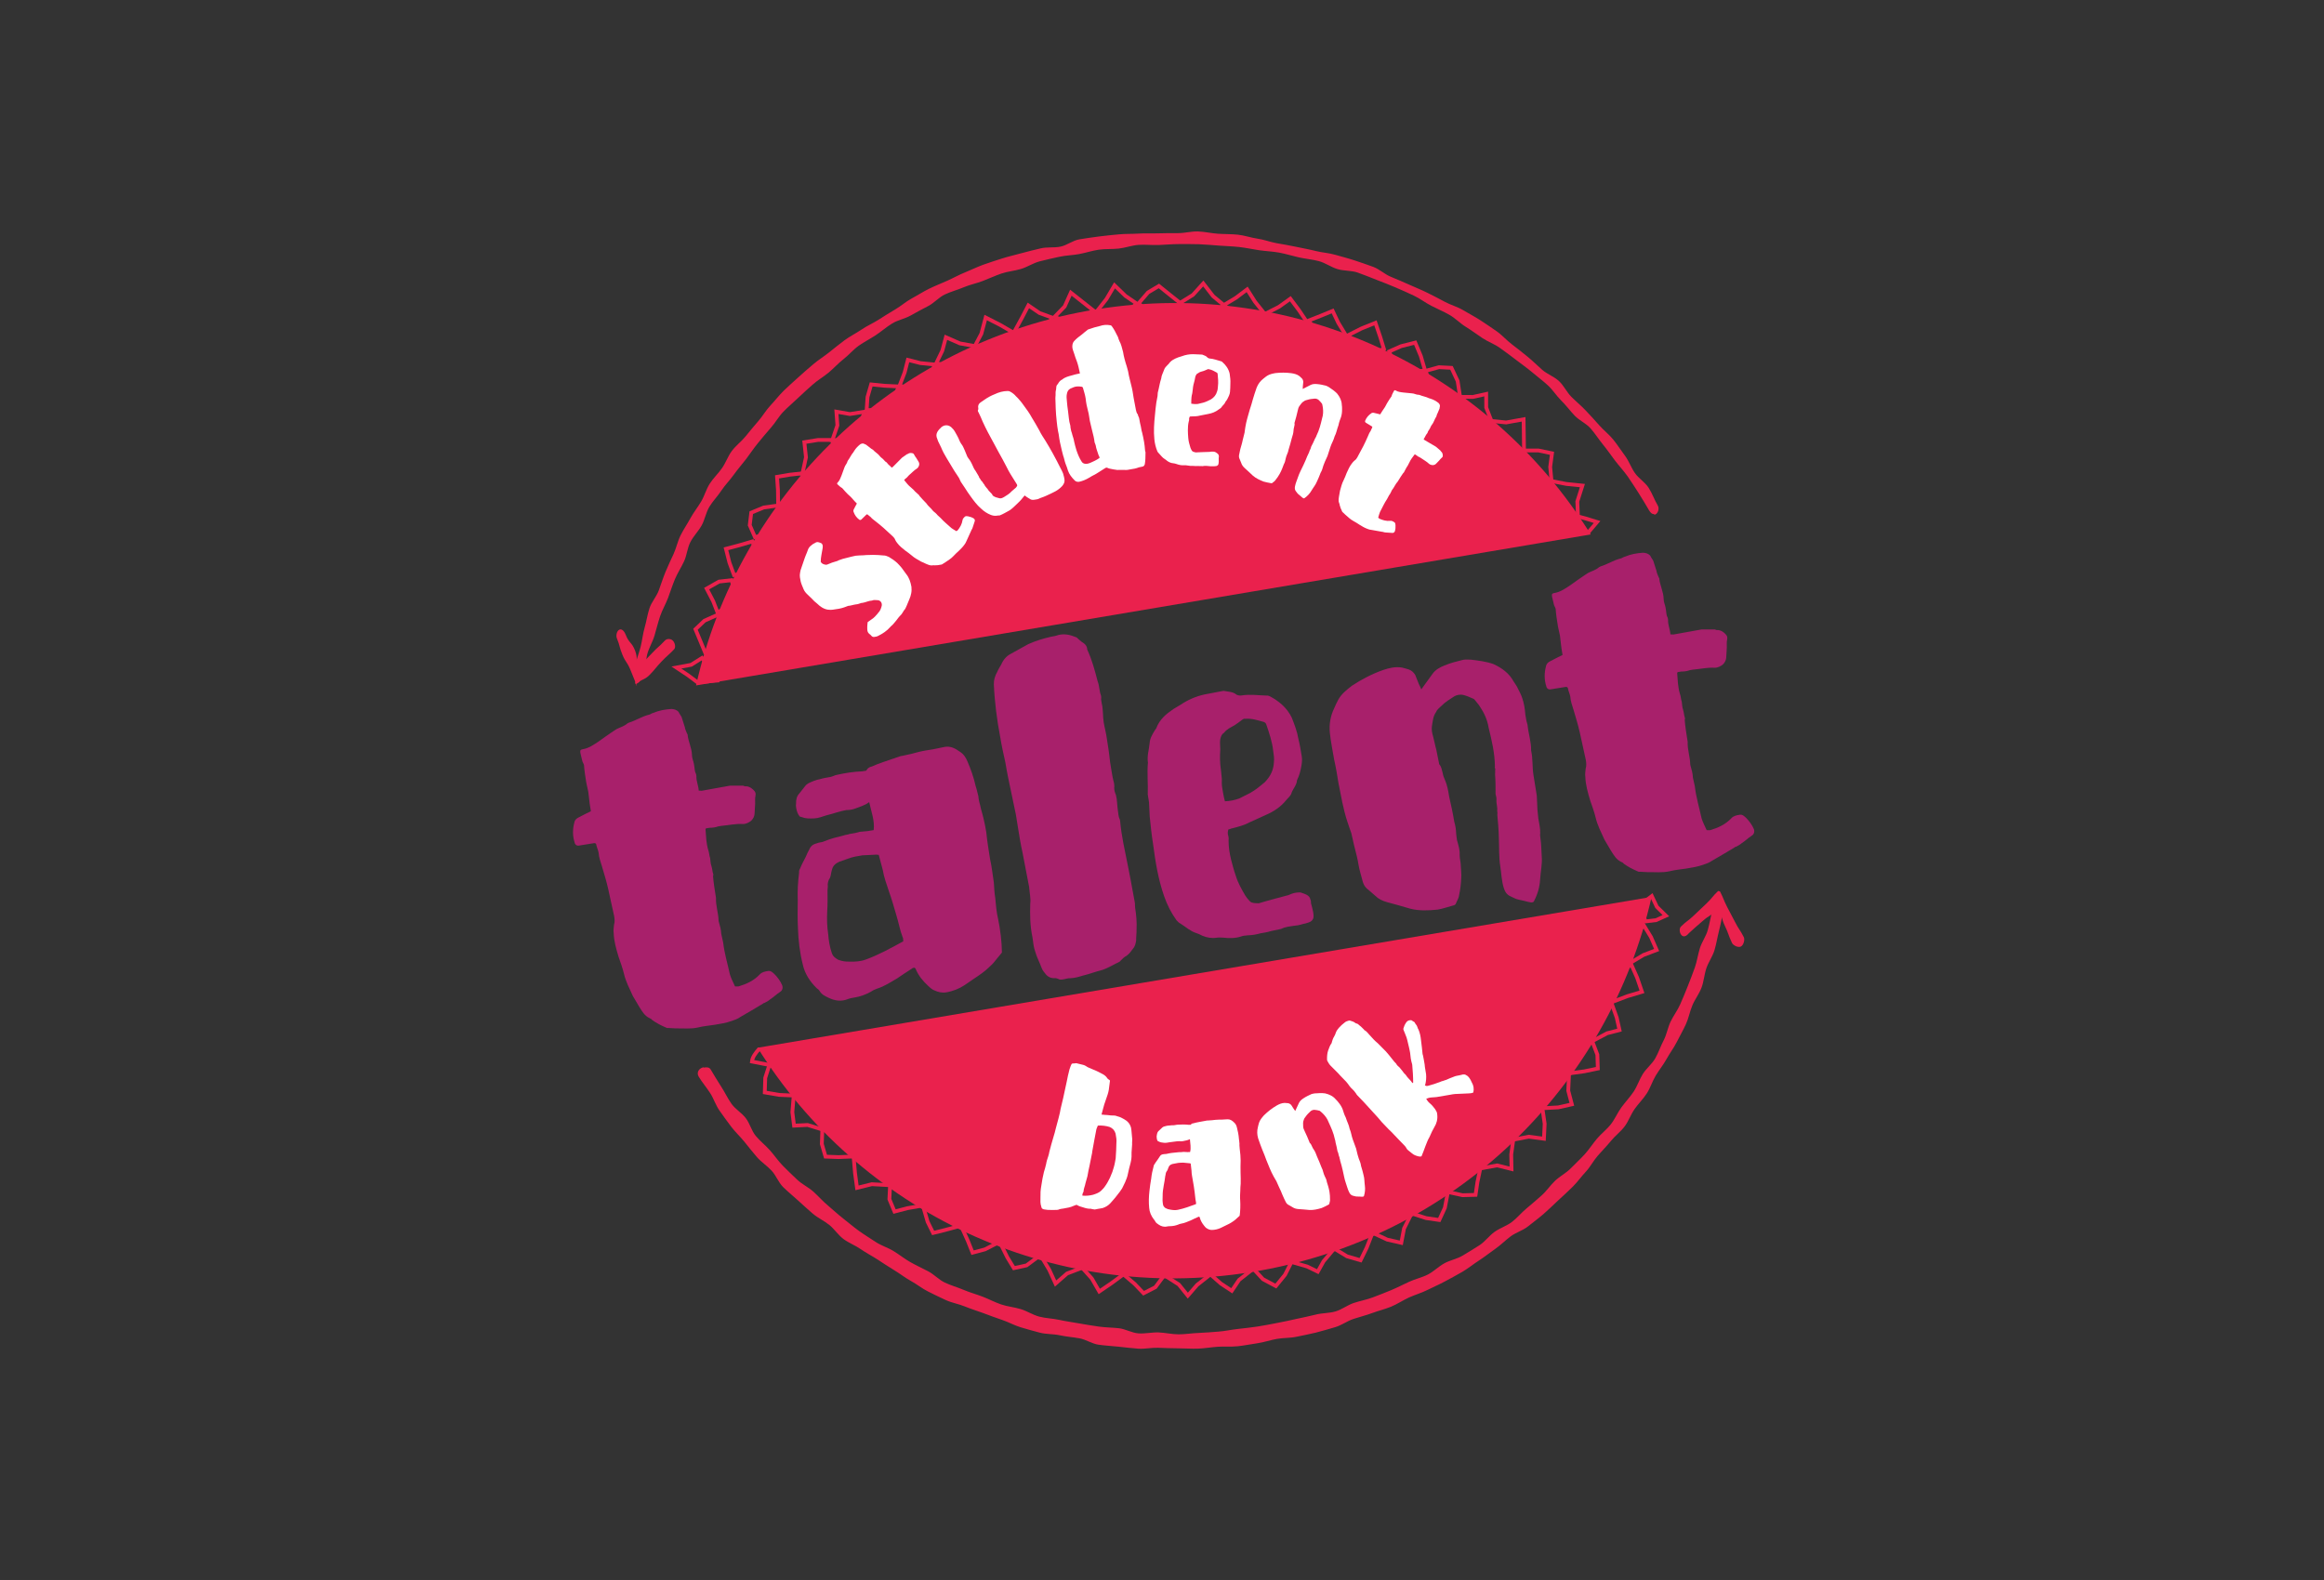 <?xml version="1.0" encoding="UTF-8" standalone="no"?>
<svg xmlns:inkscape="http://www.inkscape.org/namespaces/inkscape" xmlns:sodipodi="http://sodipodi.sourceforge.net/DTD/sodipodi-0.dtd" xmlns="http://www.w3.org/2000/svg" xmlns:svg="http://www.w3.org/2000/svg" width="500" height="340" viewBox="0 0 132.292 89.958" version="1.1" id="svg5">
  <rect x="0" y="0" width="132.292" height="89.958" fill="#333333" stroke="none"/>
  <defs id="defs2">
    <clipPath id="clipPath1440">
      <path d="M 0,646 H 673 V 0 H 0 Z" id="path1438"></path>
    </clipPath>
    <clipPath id="clipPath1456">
      <path d="m 244.034,540.149 -5.744,0.274 -5.742,0.58 -5.743,-1.243 -5.743,0.541 -5.744,-0.126 -5.743,0.878 -5.745,-0.018 -5.745,-0.608 -5.745,0.446 -5.745,-0.262 -5.745,-0.486 -5.74,0.127 -5.743,-0.743 -5.746,0.805 -5.746,-0.252 -5.745,-0.592 -5.749,0.92 -5.743,0.237 -5.75,0.398 -5.753,-0.409 -6.046,0.057 0.413,-6.074 -1.12,-5.784 0.686,-5.785 1.043,-5.786 -0.923,-5.787 -0.045,-5.787 -0.159,-5.785 0.088,-5.784 0.062,-5.784 -0.444,-5.786 1.365,-5.785 -0.774,-5.788 -0.135,-5.787 0.223,-5.786 -0.754,-5.784 0.313,-5.785 0.509,-5.786 0.605,-5.788 -0.414,-5.787 0.178,-5.786 -0.373,-5.786 0.877,-5.787 -0.891,-5.787 0.504,-5.788 -0.759,-5.786 1.006,-5.786 -0.623,-5.787 -0.071,-5.788 0.064,-5.788 -0.36,-5.787 -0.598,-5.786 0.145,-5.789 0.118,-5.787 1.348,-5.787 -0.564,-5.788 -0.285,-5.788 0.401,-5.787 -0.035,-5.788 -1.308,-5.789 1.398,-5.787 0.327,-5.788 -0.19,-5.786 -0.279,-5.783 0.689,-5.784 -0.256,-5.785 -1.502,-5.79 0.227,-5.785 1.34,-5.784 -1.772,-5.787 1.124,-5.789 -0.959,-5.786 1.644,-5.787 -1.573,-5.79 1.546,-5.787 -0.97,-5.789 1.163,-5.788 -1.793,-5.789 0.54,-5.789 -0.341,-5.79 -0.268,-5.789 0.342,-5.791 0.55,-5.791 -0.004,-5.792 0.409,-5.79 0.503,-5.792 -1.194,-5.786 0.875,-5.789 0.186,-5.792 -1.71,-5.792 0.552,-5.791 0.983,-5.793 0.175,-5.79 0.068,-5.795 0.125,-5.821 -1.241,-6.04 6.003,-0.054 5.738,-0.182 5.738,0.226 5.739,0.121 5.74,0.283 5.741,0.28 5.741,-1.303 5.739,1.205 5.739,-0.48 5.738,-0.065 5.739,-0.403 5.74,0.109 5.742,-0.347 5.741,0.073 5.74,0.889 5.738,0.203 5.74,-0.074 5.74,-0.05 5.742,-0.634 5.741,-0.111 5.74,0.126 5.741,-0.241 5.739,-0.085 5.742,0.965 5.742,-1.135 5.74,0.541 5.74,1.262 5.741,-0.249 5.743,-1.266 5.741,-0.247 5.74,-0.04 5.742,1.791 5.743,0.058 5.742,-0.738 5.74,0.353 5.742,-1.159 5.743,1.006 5.741,0.515 5.742,-1.718 5.742,0.894 5.742,-0.174 5.741,-0.374 5.74,0.271 5.737,0.018 5.738,0.924 5.739,-0.862 5.744,-0.058 5.74,0.734 5.739,-1.439 5.741,1.205 5.743,-0.572 5.739,-0.315 5.742,-0.093 5.743,0.945 5.741,-0.491 5.744,-0.631 5.742,1.197 5.743,-1.281 5.743,0.236 5.744,0.645 5.743,0.762 5.745,0.082 5.746,-0.21 5.745,-1.198 5.745,0.663 5.744,0.142 5.74,-0.677 5.744,-0.071 5.745,0.671 5.746,-0.886 5.746,1.54 5.748,-1.686 5.743,0.377 5.751,-0.222 5.752,0.753 6.008,-0.235 -1.041,6.037 0.385,5.783 -0.187,5.784 1.179,5.787 0.308,5.787 -0.367,5.787 -0.248,5.785 -0.875,5.784 0.997,5.785 0.237,5.785 -1.55,5.786 1.797,5.787 -0.379,5.787 -0.175,5.786 -0.402,5.785 -0.389,5.785 -0.333,5.786 1.064,5.787 -0.553,5.788 0.34,5.786 -0.091,5.785 0.911,5.787 -0.901,5.787 -0.624,5.788 0.535,5.787 0.698,5.786 -0.952,5.786 0.95,5.788 -0.826,5.787 0.29,5.788 0.254,5.786 -0.459,5.789 1.061,5.787 -0.417,5.787 -0.043,5.788 -1.237,5.788 1.592,5.787 -1.444,5.788 0.537,5.789 0.927,5.787 -0.477,5.788 -0.816,5.786 -0.39,5.783 0.575,5.784 1.054,5.785 -1.601,5.789 1.667,5.786 -0.789,5.785 -0.944,5.787 1.398,5.789 -0.543,5.785 0.486,5.787 -0.307,5.79 0.517,5.787 -0.602,5.789 -0.917,5.788 0.679,5.79 0.946,5.789 -0.75,5.789 0.564,5.79 -0.58,5.791 0.512,5.791 0.301,5.791 -0.597,5.79 -0.68,5.792 0.794,5.786 0.321,5.79 -1.503,5.791 0.447,5.792 0.812,5.791 -0.465,5.793 -0.645,5.791 0.861,5.795 0.552,5.799 -0.304,6.194 -6.137,0.422 -5.738,-1.176 -5.737,-0.436 -5.74,1.641 -5.739,-0.396 -5.742,0.156 -5.74,-0.117 -5.739,0.193 -5.74,-0.259 -5.738,-1.028 -5.739,0.543 -5.74,0.314 -5.742,0.452 -5.741,0.072 -5.739,-1.094 -5.739,1.083 -5.74,-0.556 -5.74,-0.791 -5.742,0.068 -5.741,1.185 -5.74,-1 -5.739,-0.489 -5.741,1.607 -5.742,-1.018 -5.742,0.111 -5.74,0.282 -5.74,-1.109 -5.741,1.612 -5.742,-0.706 -5.741,0.451 -5.741,0.237 -5.742,-0.661 -5.742,-0.62 -5.742,0.904 -5.741,-0.88 -5.742,1.446 -5.742,-0.514 -5.741,-0.029 -5.742,-1.268 -5.743,1.863 -5.741,-0.545 -5.742,0.28 -5.74,0.113 -5.737,-1.173 -5.738,-0.006 -5.739,1.281 -5.744,-0.896 -5.739,0.812 -5.74,-0.242 -5.74,-0.364 -5.743,-0.61 -5.74,0.956 -5.741,-1.346 -5.744,1.76 z" id="path1454"></path>
    </clipPath>
    <clipPath id="clipPath1684">
      <path d="M 0,646 H 673 V 0 H 0 Z" id="path1682"></path>
    </clipPath>
  </defs>
  <g id="layer1">
    <g id="g2355" transform="matrix(0.378,0,0,0.378,11.351,17.827)">
      <g id="g1434" transform="matrix(0.353,0,0,-0.353,26.177,185.886)">
        <g id="g1436" clip-path="url(#clipPath1440)">
          <g id="g1442" transform="translate(163.988,213.121)">
            <path d="m 0,0 c 43.018,-69.187 124.903,-109.508 210.634,-95.721 86.864,13.969 152.565,79.45 170.738,160.085 z" style="fill:#ea214d;fill-opacity:1;fill-rule:nonzero;stroke:none" id="path1444"></path>
          </g>
          <g id="g1446" transform="translate(308.556,528.205)">
            <path d="m 0,0 c -87.007,-13.992 -152.783,-79.663 -170.83,-160.479 l 381.673,64.415 C 167.882,-26.669 85.871,13.81 0,0" style="fill:#ea214d;fill-opacity:1;fill-rule:nonzero;stroke:none" id="path1448"></path>
          </g>
        </g>
      </g>
      <g id="g1450" transform="matrix(0.353,0,0,-0.353,26.177,185.886)">
        <g id="g1452" clip-path="url(#clipPath1456)">
          <g id="g1458" transform="translate(545.448,277.84)">
            <path d="m 0,0 -6.017,-4.601 3.483,-6.195 4.342,0.527 4.202,1.894 -3.84,3.779 z" style="fill:none;stroke:#ea214d;stroke-width:1.62;stroke-linecap:butt;stroke-linejoin:miter;stroke-miterlimit:300;stroke-dasharray:none;stroke-opacity:1" id="path1460"></path>
          </g>
          <g id="g1462" transform="translate(542.235,265.048)">
            <path d="m 0,0 2.873,-4.716 2.402,-5.498 -5.656,-2.15 -4.761,-2.854 -2.071,5.142 -3.061,5.097 5.514,2.212 z" style="fill:none;stroke:#ea214d;stroke-width:1.62;stroke-linecap:butt;stroke-linejoin:miter;stroke-miterlimit:300;stroke-dasharray:none;stroke-opacity:1" id="path1464"></path>
          </g>
          <g id="g1466" transform="translate(536.681,248.656)">
            <path d="m 0,0 2.495,-5.597 2.081,-6.073 -6.194,-1.855 -5.181,-1.967 -2.128,5.111 -2.277,5.612 6.105,1.192 z" style="fill:none;stroke:#ea214d;stroke-width:1.62;stroke-linecap:butt;stroke-linejoin:miter;stroke-miterlimit:300;stroke-dasharray:none;stroke-opacity:1" id="path1468"></path>
          </g>
          <g id="g1470" transform="translate(528.733,230.889)">
            <path d="m 0,0 1.745,-4.883 1.193,-5.333 -5.307,-1.374 -5.619,-2.994 -1.191,6.159 -2.022,5.922 6.115,1.401 z" style="fill:none;stroke:#ea214d;stroke-width:1.62;stroke-linecap:butt;stroke-linejoin:miter;stroke-miterlimit:300;stroke-dasharray:none;stroke-opacity:1" id="path1472"></path>
          </g>
          <g id="g1474" transform="translate(520.204,215.49)">
            <path d="m 0,0 2.023,-5.312 0.198,-5.92 -5.756,-1.198 -5.225,-0.719 -0.39,5.253 -2.096,5.602 5.865,0.728 z" style="fill:none;stroke:#ea214d;stroke-width:1.62;stroke-linecap:butt;stroke-linejoin:miter;stroke-miterlimit:300;stroke-dasharray:none;stroke-opacity:1" id="path1476"></path>
          </g>
          <g id="g1478" transform="translate(510.072,200.413)">
            <path d="m 0,0 -0.258,-5.626 1.528,-5.8 -5.791,-1.307 -5.931,-0.326 -0.153,5.915 -1.101,6.065 6.066,1.055 z" style="fill:none;stroke:#ea214d;stroke-width:1.62;stroke-linecap:butt;stroke-linejoin:miter;stroke-miterlimit:300;stroke-dasharray:none;stroke-opacity:1" id="path1480"></path>
          </g>
          <g id="g1482" transform="translate(498.892,186.536)">
            <path d="m 0,0 0.853,-5.848 -0.311,-6.39 -6.456,0.876 -6.035,-1.178 -0.617,6.081 1.138,5.587 5.541,1.174 z" style="fill:none;stroke:#ea214d;stroke-width:1.62;stroke-linecap:butt;stroke-linejoin:miter;stroke-miterlimit:300;stroke-dasharray:none;stroke-opacity:1" id="path1484"></path>
          </g>
          <g id="g1486" transform="translate(486.289,173.386)">
            <path d="m 0,0 -0.809,-5.771 0.127,-6.23 -6.156,1.533 -6.307,-1.136 0.103,6.273 0.955,6.207 6.231,-1.736 z" style="fill:none;stroke:#ea214d;stroke-width:1.62;stroke-linecap:butt;stroke-linejoin:miter;stroke-miterlimit:300;stroke-dasharray:none;stroke-opacity:1" id="path1488"></path>
          </g>
          <g id="g1490" transform="translate(472.185,161.075)">
            <path d="m 0,0 -1.128,-5.311 -0.795,-5.416 -5.541,-0.147 -5.635,1.219 0.02,5.819 2.248,5.144 5.439,-0.558 z" style="fill:none;stroke:#ea214d;stroke-width:1.62;stroke-linecap:butt;stroke-linejoin:miter;stroke-miterlimit:300;stroke-dasharray:none;stroke-opacity:1" id="path1492"></path>
          </g>
          <g id="g1494" transform="translate(458.33,150.885)">
            <path d="m 0,0 -1.153,-6.058 -2.401,-5.205 -5.614,0.817 -5.19,1.672 1.159,5.293 1.06,6.214 6.033,-1.852 z" style="fill:none;stroke:#ea214d;stroke-width:1.62;stroke-linecap:butt;stroke-linejoin:miter;stroke-miterlimit:300;stroke-dasharray:none;stroke-opacity:1" id="path1496"></path>
          </g>
          <g id="g1498" transform="translate(442.337,141.173)">
            <path d="m 0,0 -2.592,-5.192 -1.165,-6.104 -5.998,1.371 -5.286,2.461 2.515,5.216 1.544,5.459 5.185,-2.426 z" style="fill:none;stroke:#ea214d;stroke-width:1.62;stroke-linecap:butt;stroke-linejoin:miter;stroke-miterlimit:300;stroke-dasharray:none;stroke-opacity:1" id="path1500"></path>
          </g>
          <g id="g1502" transform="translate(425.893,133.098)">
            <path d="m 0,0 -2.075,-5.296 -2.617,-5.362 -5.767,1.67 -4.887,2.97 2.837,4.89 2.171,4.804 4.812,-2.175 z" style="fill:none;stroke:#ea214d;stroke-width:1.62;stroke-linecap:butt;stroke-linejoin:miter;stroke-miterlimit:300;stroke-dasharray:none;stroke-opacity:1" id="path1504"></path>
          </g>
          <g id="g1506" transform="translate(409.306,126.627)">
            <path d="m 0,0 -3.892,-4.63 -2.462,-4.426 -4.562,2.214 -6.226,1.793 4.04,5.004 2.703,4.664 4.871,-2.339 z" style="fill:none;stroke:#ea214d;stroke-width:1.62;stroke-linecap:butt;stroke-linejoin:miter;stroke-miterlimit:300;stroke-dasharray:none;stroke-opacity:1" id="path1508"></path>
          </g>
          <g id="g1510" transform="translate(391.621,121.48)">
            <path d="m 0,0 -2.642,-5.232 -3.917,-4.813 -5.477,2.922 -3.626,3.93 2.745,4.362 3.25,3.961 4.366,-2.673 z" style="fill:none;stroke:#ea214d;stroke-width:1.62;stroke-linecap:butt;stroke-linejoin:miter;stroke-miterlimit:300;stroke-dasharray:none;stroke-opacity:1" id="path1512"></path>
          </g>
          <g id="g1514" transform="translate(374.326,117.959)">
            <path d="m 0,0 -4.968,-3.922 -3.094,-4.623 -4.622,3.055 -4.056,3.561 3.675,3.935 3.152,5.442 4.395,-4.502 z" style="fill:none;stroke:#ea214d;stroke-width:1.62;stroke-linecap:butt;stroke-linejoin:miter;stroke-miterlimit:300;stroke-dasharray:none;stroke-opacity:1" id="path1516"></path>
          </g>
          <g id="g1518" transform="translate(356.493,115.89)">
            <path d="m 0,0 -5.038,-3.988 -3.947,-4.562 -3.832,4.748 -5.082,3.263 3.818,4.619 4.623,3.019 3.773,-3.951 z" style="fill:none;stroke:#ea214d;stroke-width:1.62;stroke-linecap:butt;stroke-linejoin:miter;stroke-miterlimit:300;stroke-dasharray:none;stroke-opacity:1" id="path1520"></path>
          </g>
          <g id="g1522" transform="translate(336.988,115.413)">
            <path d="m 0,0 -3.332,-4.472 -5.015,-2.574 -3.796,3.973 -4.755,4.05 5.579,3.012 3.847,4.046 4.298,-3.587 z" style="fill:none;stroke:#ea214d;stroke-width:1.62;stroke-linecap:butt;stroke-linejoin:miter;stroke-miterlimit:300;stroke-dasharray:none;stroke-opacity:1" id="path1524"></path>
          </g>
          <g id="g1526" transform="translate(320.015,116.39)">
            <path d="m 0,0 -5.079,-3.731 -5.2,-3.533 -3.163,5.51 -3.814,4.259 4.722,3.211 4.57,2.908 3.595,-4.054 z" style="fill:none;stroke:#ea214d;stroke-width:1.62;stroke-linecap:butt;stroke-linejoin:miter;stroke-miterlimit:300;stroke-dasharray:none;stroke-opacity:1" id="path1528"></path>
          </g>
          <g id="g1530" transform="translate(301.908,119.03)">
            <path d="m 0,0 -5.908,-2.225 -4.917,-4.296 -2.696,5.888 -2.676,4.465 4.489,2.639 4.715,3.136 3.841,-4.194 z" style="fill:none;stroke:#ea214d;stroke-width:1.62;stroke-linecap:butt;stroke-linejoin:miter;stroke-miterlimit:300;stroke-dasharray:none;stroke-opacity:1" id="path1532"></path>
          </g>
          <g id="g1534" transform="translate(283.179,123.566)">
            <path d="m 0,0 -4.47,-3.306 -5.392,-1.18 -2.796,4.603 -2.4,4.854 5.045,2.003 5.029,3.253 3.336,-4.956 z" style="fill:none;stroke:#ea214d;stroke-width:1.62;stroke-linecap:butt;stroke-linejoin:miter;stroke-miterlimit:300;stroke-dasharray:none;stroke-opacity:1" id="path1536"></path>
          </g>
          <g id="g1538" transform="translate(265.634,129.488)">
            <path d="m 0,0 -4.673,-2.403 -5.277,-1.403 -2.009,5.048 -2.191,4.848 5.206,1.273 5.034,2.802 2.862,-4.979 z" style="fill:none;stroke:#ea214d;stroke-width:1.62;stroke-linecap:butt;stroke-linejoin:miter;stroke-miterlimit:300;stroke-dasharray:none;stroke-opacity:1" id="path1540"></path>
          </g>
          <g id="g1542" transform="translate(249.055,136.762)">
            <path d="m 0,0 -5.086,-1.404 -5.107,-1.256 -2.344,4.751 -1.608,5.506 5.443,1.868 5.618,1.056 2.382,-5.229 z" style="fill:none;stroke:#ea214d;stroke-width:1.62;stroke-linecap:butt;stroke-linejoin:miter;stroke-miterlimit:300;stroke-dasharray:none;stroke-opacity:1" id="path1544"></path>
          </g>
          <g id="g1546" transform="translate(232.972,145.548)">
            <path d="m 0,0 -5.099,-0.887 -5.481,-1.438 -2.193,5.272 0.256,5.234 4.877,1.377 5.106,0.369 1.325,-4.878 z" style="fill:none;stroke:#ea214d;stroke-width:1.62;stroke-linecap:butt;stroke-linejoin:miter;stroke-miterlimit:300;stroke-dasharray:none;stroke-opacity:1" id="path1548"></path>
          </g>
          <g id="g1550" transform="translate(219.182,154.542)">
            <path d="m 0,0 -6.489,0.356 -6.303,-1.562 -0.857,6.351 -0.514,5.999 5.962,0.911 6.014,0.174 0.251,-6.044 z" style="fill:none;stroke:#ea214d;stroke-width:1.62;stroke-linecap:butt;stroke-linejoin:miter;stroke-miterlimit:300;stroke-dasharray:none;stroke-opacity:1" id="path1552"></path>
          </g>
          <g id="g1554" transform="translate(203.921,166.676)">
            <path d="m 0,0 -5.476,-0.213 -5.489,0.203 -1.581,5.391 0.219,6.171 6.159,-0.744 5.435,0.058 1.048,-5.38 z" style="fill:none;stroke:#ea214d;stroke-width:1.62;stroke-linecap:butt;stroke-linejoin:miter;stroke-miterlimit:300;stroke-dasharray:none;stroke-opacity:1" id="path1556"></path>
          </g>
          <g id="g1558" transform="translate(191.559,178.23)">
            <path d="m 0,0 -6.255,1.94 -5.775,-0.292 -0.727,5.74 0.515,6.27 6.239,-0.889 5.708,-0.641 -0.572,-5.739 z" style="fill:none;stroke:#ea214d;stroke-width:1.62;stroke-linecap:butt;stroke-linejoin:miter;stroke-miterlimit:300;stroke-dasharray:none;stroke-opacity:1" id="path1560"></path>
          </g>
          <g id="g1562" transform="translate(178.673,192.761)">
            <path d="m 0,0 -5.53,0.25 -6.102,1.048 0.192,6.2 1.741,5.452 5.432,-1.599 L 1.18,10.856 0.345,5.488 Z" style="fill:none;stroke:#ea214d;stroke-width:1.62;stroke-linecap:butt;stroke-linejoin:miter;stroke-miterlimit:300;stroke-dasharray:none;stroke-opacity:1" id="path1564"></path>
          </g>
          <g id="g1566" transform="translate(146.533,369.782)">
            <path d="m 0,0 -2.815,5.428 -3.459,4.23 -4.639,-2.922 -6.286,-1.16 5.112,-3.406 3.872,-2.903 z" style="fill:none;stroke:#ea214d;stroke-width:1.62;stroke-linecap:butt;stroke-linejoin:miter;stroke-miterlimit:300;stroke-dasharray:none;stroke-opacity:1" id="path1568"></path>
          </g>
          <g id="g1570" transform="translate(141.525,381.893)">
            <path d="m 0,0 -2.095,5.081 -1.963,4.712 3.841,3.653 5.564,2.502 L 7.503,10.244 9.687,5.203 5.019,2.266 Z" style="fill:none;stroke:#ea214d;stroke-width:1.62;stroke-linecap:butt;stroke-linejoin:miter;stroke-miterlimit:300;stroke-dasharray:none;stroke-opacity:1" id="path1572"></path>
          </g>
          <g id="g1574" transform="translate(146.865,398.908)">
            <path d="M 0,0 -1.826,4.739 -4.628,10.126 0.648,13.114 5.999,13.73 7.479,8.782 11.053,3.3 4.648,2.19 Z" style="fill:none;stroke:#ea214d;stroke-width:1.62;stroke-linecap:butt;stroke-linejoin:miter;stroke-miterlimit:300;stroke-dasharray:none;stroke-opacity:1" id="path1576"></path>
          </g>
          <g id="g1578" transform="translate(153.915,414.836)">
            <path d="m 0,0 -1.956,5.297 -1.487,5.888 5.888,1.558 5.363,1.589 L 9.97,9.131 11.215,3.229 5.609,0.939 Z" style="fill:none;stroke:#ea214d;stroke-width:1.62;stroke-linecap:butt;stroke-linejoin:miter;stroke-miterlimit:300;stroke-dasharray:none;stroke-opacity:1" id="path1580"></path>
          </g>
          <g id="g1582" transform="translate(162.85,431.024)">
            <path d="m 0,0 -2.227,5.08 0.65,5.34 5.299,2.197 6.215,0.876 L 11.073,7.867 10.38,2.616 5.264,1.244 Z" style="fill:none;stroke:#ea214d;stroke-width:1.62;stroke-linecap:butt;stroke-linejoin:miter;stroke-miterlimit:300;stroke-dasharray:none;stroke-opacity:1" id="path1584"></path>
          </g>
          <g id="g1586" transform="translate(172.745,444.412)">
            <path d="m 0,0 -0.089,6.672 -0.39,5.636 5.514,0.928 6.133,0.668 L 11.211,8.387 11.068,3.152 6.04,1.083 Z" style="fill:none;stroke:#ea214d;stroke-width:1.62;stroke-linecap:butt;stroke-linejoin:miter;stroke-miterlimit:300;stroke-dasharray:none;stroke-opacity:1" id="path1588"></path>
          </g>
          <g id="g1590" transform="translate(183.1,458.128)">
            <path d="m 0,0 1.512,6.929 -0.693,6.47 5.855,0.938 6.192,-0.002 L 13.194,8.162 12.493,2.376 6.669,0.779 Z" style="fill:none;stroke:#ea214d;stroke-width:1.62;stroke-linecap:butt;stroke-linejoin:miter;stroke-miterlimit:300;stroke-dasharray:none;stroke-opacity:1" id="path1592"></path>
          </g>
          <g id="g1594" transform="translate(195.872,472.399)">
            <path d="M 0,0 2.145,6.295 1.72,12.127 7.474,11.119 13.656,12.108 11.906,6.101 11.846,0.748 6.501,-0.089 Z" style="fill:none;stroke:#ea214d;stroke-width:1.62;stroke-linecap:butt;stroke-linejoin:miter;stroke-miterlimit:300;stroke-dasharray:none;stroke-opacity:1" id="path1596"></path>
          </g>
          <g id="g1598" transform="translate(210.494,485.232)">
            <path d="m 0,0 0.375,5.554 1.559,5.377 5.549,-0.567 6.114,-0.293 -1.943,-5.845 -0.985,-5.038 -5.083,0.72 z" style="fill:none;stroke:#ea214d;stroke-width:1.62;stroke-linecap:butt;stroke-linejoin:miter;stroke-miterlimit:300;stroke-dasharray:none;stroke-opacity:1" id="path1600"></path>
          </g>
          <g id="g1602" transform="translate(224.533,495.599)">
            <path d="M 0,0 2.186,5.697 3.551,11.026 8.897,9.661 14.769,9.075 13.921,3.235 11.352,-1.619 5.94,-1.346 Z" style="fill:none;stroke:#ea214d;stroke-width:1.62;stroke-linecap:butt;stroke-linejoin:miter;stroke-miterlimit:300;stroke-dasharray:none;stroke-opacity:1" id="path1604"></path>
          </g>
          <g id="g1606" transform="translate(240.179,505.173)">
            <path d="M 0,0 2.605,5.391 4.137,11.111 10.128,8.483 16.785,7.276 13.666,2.013 11.319,-3.28 5.894,-1.098 Z" style="fill:none;stroke:#ea214d;stroke-width:1.62;stroke-linecap:butt;stroke-linejoin:miter;stroke-miterlimit:300;stroke-dasharray:none;stroke-opacity:1" id="path1608"></path>
          </g>
          <g id="g1610" transform="translate(256.701,512.598)">
            <path d="m 0,0 2.734,5.2 1.84,6.906 6.15,-3.138 5.197,-3.007 -2.424,-4.683 -3.053,-3.992 -5.481,0.493 z" style="fill:none;stroke:#ea214d;stroke-width:1.62;stroke-linecap:butt;stroke-linejoin:miter;stroke-miterlimit:300;stroke-dasharray:none;stroke-opacity:1" id="path1612"></path>
          </g>
          <g id="g1614" transform="translate(273.584,518.808)">
            <path d="M 0,0 3.09,5.644 5.906,11.064 10.659,7.818 15.973,5.887 13.871,0.623 10.434,-4.136 5.13,-2.608 Z" style="fill:none;stroke:#ea214d;stroke-width:1.62;stroke-linecap:butt;stroke-linejoin:miter;stroke-miterlimit:300;stroke-dasharray:none;stroke-opacity:1" id="path1616"></path>
          </g>
          <g id="g1618" transform="translate(290.693,525.009)">
            <path d="m 0,0 4.293,4.43 2.628,5.857 5.082,-4.011 4.275,-3.368 -3.468,-3.759 -2.66,-4.47 -4.534,2.842 z" style="fill:none;stroke:#ea214d;stroke-width:1.62;stroke-linecap:butt;stroke-linejoin:miter;stroke-miterlimit:300;stroke-dasharray:none;stroke-opacity:1" id="path1620"></path>
          </g>
          <g id="g1622" transform="translate(309.452,528.311)">
            <path d="m 0,0 3.347,4.277 3.45,5.844 4.636,-4.483 4.779,-3.27 -4.255,-3.98 -3.235,-4.456 -4.193,3.593 z" style="fill:none;stroke:#ea214d;stroke-width:1.62;stroke-linecap:butt;stroke-linejoin:miter;stroke-miterlimit:300;stroke-dasharray:none;stroke-opacity:1" id="path1624"></path>
          </g>
          <g id="g1626" transform="translate(326.519,530.767)">
            <path d="M 0,0 4.041,4.658 8.65,7.413 13.156,3.778 18.315,-0.329 13.417,-3.83 9.172,-7.531 4.571,-4.14 Z" style="fill:none;stroke:#ea214d;stroke-width:1.62;stroke-linecap:butt;stroke-linejoin:miter;stroke-miterlimit:300;stroke-dasharray:none;stroke-opacity:1" id="path1628"></path>
          </g>
          <g id="g1630" transform="translate(344.135,530.917)">
            <path d="M 0,0 5.535,3.429 9.969,8.328 14.176,2.891 19.662,-1.663 14.081,-5.001 9.062,-7.78 4.253,-4.528 Z" style="fill:none;stroke:#ea214d;stroke-width:1.62;stroke-linecap:butt;stroke-linejoin:miter;stroke-miterlimit:300;stroke-dasharray:none;stroke-opacity:1" id="path1632"></path>
          </g>
          <g id="g1634" transform="translate(362.473,529.782)">
            <path d="m 0,0 5.494,3.293 4.851,3.652 3.323,-5.24 3.599,-4.529 -4.671,-2.15 -4.403,-3.127 -4.231,3.563 z" style="fill:none;stroke:#ea214d;stroke-width:1.62;stroke-linecap:butt;stroke-linejoin:miter;stroke-miterlimit:300;stroke-dasharray:none;stroke-opacity:1" id="path1636"></path>
          </g>
          <g id="g1638" transform="translate(381.267,526.661)">
            <path d="m 0,0 5.127,2.607 4.849,3.476 3.705,-4.944 3.487,-5.216 -5.132,-2.32 -5.714,-3.054 -4.221,4.672 z" style="fill:none;stroke:#ea214d;stroke-width:1.62;stroke-linecap:butt;stroke-linejoin:miter;stroke-miterlimit:300;stroke-dasharray:none;stroke-opacity:1" id="path1640"></path>
          </g>
          <g id="g1642" transform="translate(399.038,523.401)">
            <path d="M 0,0 5.43,2.144 10.254,4.13 12.659,-0.935 15.451,-5.557 11.337,-8.895 5.74,-9.693 3.354,-4.798 Z" style="fill:none;stroke:#ea214d;stroke-width:1.62;stroke-linecap:butt;stroke-linejoin:miter;stroke-miterlimit:300;stroke-dasharray:none;stroke-opacity:1" id="path1644"></path>
          </g>
          <g id="g1646" transform="translate(416.144,517.288)">
            <path d="m 0,0 5.484,2.759 5.918,2.388 2.066,-6.059 1.547,-5.047 -4.86,-2.005 -4.976,-1.37 -2.656,4.059 z" style="fill:none;stroke:#ea214d;stroke-width:1.62;stroke-linecap:butt;stroke-linejoin:miter;stroke-miterlimit:300;stroke-dasharray:none;stroke-opacity:1" id="path1648"></path>
          </g>
          <g id="g1650" transform="translate(433.447,510.241)">
            <path d="m 0,0 5.062,2.241 6.006,1.518 2.394,-5.721 1.817,-6.201 -6.55,-0.55 -5.208,-1.601 -1.813,5.119 z" style="fill:none;stroke:#ea214d;stroke-width:1.62;stroke-linecap:butt;stroke-linejoin:miter;stroke-miterlimit:300;stroke-dasharray:none;stroke-opacity:1" id="path1652"></path>
          </g>
          <g id="g1654" transform="translate(448.902,501.945)">
            <path d="m 0,0 5.76,1.564 5.325,-0.278 2.633,-5.622 1.041,-6.762 -6.066,-0.298 -5.417,0.561 -1.083,5.268 z" style="fill:none;stroke:#ea214d;stroke-width:1.62;stroke-linecap:butt;stroke-linejoin:miter;stroke-miterlimit:300;stroke-dasharray:none;stroke-opacity:1" id="path1656"></path>
          </g>
          <g id="g1658" transform="translate(463.597,490.856)">
            <path d="m 0,0 5.554,-0.036 5.645,1.256 0.016,-5.787 2.364,-6.065 -6.411,0.281 -5.305,-0.305 -1.43,5.146 z" style="fill:none;stroke:#ea214d;stroke-width:1.62;stroke-linecap:butt;stroke-linejoin:miter;stroke-miterlimit:300;stroke-dasharray:none;stroke-opacity:1" id="path1660"></path>
          </g>
          <g id="g1662" transform="translate(476.67,480.599)">
            <path d="m 0,0 6.642,-0.668 7.446,1.342 0.112,-7.607 0.081,-7.085 -5.987,0.712 -5.967,1.467 -1.4,6.08 z" style="fill:none;stroke:#ea214d;stroke-width:1.62;stroke-linecap:butt;stroke-linejoin:miter;stroke-miterlimit:300;stroke-dasharray:none;stroke-opacity:1" id="path1664"></path>
          </g>
          <g id="g1666" transform="translate(490.755,467.961)">
            <path d="m 0,0 6.33,0.015 5.784,-1.218 -0.767,-5.816 0.608,-6.451 -5.666,0.889 -5.874,0.892 -0.8,5.95 z" style="fill:none;stroke:#ea214d;stroke-width:1.62;stroke-linecap:butt;stroke-linejoin:miter;stroke-miterlimit:300;stroke-dasharray:none;stroke-opacity:1" id="path1668"></path>
          </g>
          <g id="g1670" transform="translate(502.317,454.991)">
            <path d="m 0,0 6.654,-1.294 6.875,-0.7 -2.169,-6.784 0.294,-7.262 -6.092,1.819 -5.78,1.95 -0.213,6.132 z" style="fill:none;stroke:#ea214d;stroke-width:1.62;stroke-linecap:butt;stroke-linejoin:miter;stroke-miterlimit:300;stroke-dasharray:none;stroke-opacity:1" id="path1672"></path>
          </g>
          <g id="g1674" transform="translate(518.425,433.102)">
            <path d="m 0,0 3.675,4.357 -4.774,1.468 -4.59,1.239 0.905,-6.047 z" style="fill:none;stroke:#ea214d;stroke-width:1.62;stroke-linecap:butt;stroke-linejoin:miter;stroke-miterlimit:300;stroke-dasharray:none;stroke-opacity:1" id="path1676"></path>
          </g>
        </g>
      </g>
      <g id="g1678" transform="matrix(0.353,0,0,-0.353,26.177,185.886)">
        <g id="g1680" clip-path="url(#clipPath1684)">
          <g id="g1686" transform="translate(92.355,317.143)">
            <path d="m 0,0 c -0.285,1.77 -0.313,3.354 -0.598,5.122 -0.213,1.329 -0.648,2.62 -0.861,3.947 -0.391,2.433 -0.819,5.088 -0.989,7.557 -0.07,0.442 -0.654,1.256 -0.762,1.92 -0.142,0.885 -0.543,1.954 -0.685,2.839 -0.141,0.885 -0.502,1.734 0.824,1.948 2.653,0.426 4.689,1.889 6.943,3.385 2.033,1.463 4.069,2.925 6.325,4.423 0.405,0.291 1.032,0.618 1.44,0.911 1.477,0.691 3.212,1.197 4.397,2.296 0.223,0.036 0.405,0.293 0.628,0.328 3.026,0.941 5.688,2.73 8.747,3.449 0.442,0.071 1.038,0.621 1.7,0.728 2.547,1.09 4.979,1.481 7.671,1.687 1.141,-0.044 2.319,-0.308 3.161,-1.307 0.362,-0.85 0.913,-1.442 1.239,-2.071 0.471,-1.512 0.941,-3.024 1.375,-4.317 0.141,-0.884 0.506,-1.733 0.869,-2.583 0.036,-0.222 0.291,-0.407 0.329,-0.628 0.24,-2.911 1.844,-5.829 1.865,-8.777 -0.008,-1.363 0.651,-2.619 0.828,-3.725 0.071,-0.441 0.106,-0.663 0.178,-1.105 0.178,-1.106 0.133,-2.248 0.752,-3.283 0.035,-0.222 0.071,-0.443 0.143,-0.885 -0.121,-2.062 0.861,-3.945 0.994,-6.194 0.664,0.107 0.922,-0.08 1.364,-0.009 3.983,0.641 7.927,1.504 11.908,2.143 1.807,0.064 3.868,-0.058 5.673,0.005 0.481,-0.15 0.737,-0.335 1.178,-0.263 1.362,-0.009 2.392,-0.752 3.196,-1.53 C 70.639,5.233 70.965,4.605 70.7,3.428 70.436,2.25 70.614,1.145 70.571,0.003 70.565,-1.36 70.334,-2.758 70.329,-4.121 70.284,-5.263 69.762,-6.253 68.985,-7.059 67.984,-7.9 66.73,-8.557 65.365,-8.551 c -2.981,0.204 -6.043,-0.516 -9.174,-0.793 -0.442,-0.07 -0.887,-0.142 -1.328,-0.213 -1.292,-0.435 -2.397,-0.613 -3.761,-0.605 -0.441,-0.071 -1.106,-0.178 -1.547,-0.248 0.035,-0.222 -0.186,-0.258 -0.151,-0.479 0.241,-2.912 0.262,-5.858 1.202,-8.884 0.4,-1.071 0.355,-2.212 0.756,-3.282 0.178,-1.106 0.133,-2.248 0.533,-3.319 0.434,-1.291 0.391,-2.433 0.789,-3.503 0.038,-0.221 0.108,-0.664 -0.078,-0.92 0.241,-2.912 0.704,-5.788 1.167,-8.663 0.035,-0.221 0.07,-0.442 0.105,-0.663 -0.164,-3.204 1.031,-6.416 1.088,-9.583 0,0 0.035,-0.221 0.072,-0.443 0.506,-1.734 1.01,-3.468 1.077,-5.273 0.178,-1.105 0.644,-2.619 0.822,-3.725 0.528,-4.68 1.938,-9.219 2.87,-13.608 0.506,-1.733 1.455,-3.396 2.18,-5.095 0.444,0.071 0.92,-0.08 1.584,0.028 3.249,0.976 6.424,2.395 8.944,5.068 0.963,1.064 2.289,1.277 3.619,1.491 1.104,0.177 1.911,-0.602 2.718,-1.379 1.352,-1.371 2.522,-2.998 3.252,-4.697 0.397,-1.069 0.133,-2.247 -0.904,-2.867 -1.44,-0.912 -2.809,-2.268 -4.251,-3.18 -0.594,-0.549 -1.629,-1.17 -2.477,-1.533 -0.223,-0.037 -0.445,-0.072 -0.627,-0.329 -3.106,-1.86 -6.212,-3.721 -9.535,-5.617 -1.223,-0.876 -2.514,-1.313 -3.804,-1.746 -2.363,-0.835 -4.796,-1.226 -7.23,-1.617 -2.213,-0.355 -4.68,-0.526 -7.079,-1.139 -3.061,-0.719 -6.3,-0.332 -9.469,-0.387 -1.139,0.043 -2.061,0.122 -3.202,0.165 -0.443,-0.071 -0.92,0.079 -1.178,0.265 -1.945,0.823 -3.93,1.864 -5.727,3.163 -0.291,0.407 -0.549,0.593 -1.028,0.742 -2.204,1.008 -3.188,2.891 -4.391,4.74 -0.948,1.664 -1.864,3.106 -2.812,4.768 -1.416,3.175 -3.022,6.094 -3.813,9.598 -0.609,2.398 -1.445,4.759 -2.278,7.122 -0.974,3.247 -1.988,6.714 -2.078,10.104 -0.178,1.106 0.051,2.504 0.129,3.425 0.451,1.433 0.238,2.761 0.06,3.866 -0.863,3.947 -1.69,7.672 -2.549,11.618 -0.756,3.283 -1.731,6.529 -2.71,9.776 -0.504,1.735 -1.267,3.653 -1.33,5.458 -0.213,1.328 -0.832,2.362 -1.047,3.691 -0.07,0.441 -0.549,0.591 -0.99,0.521 -1.77,-0.285 -3.54,-0.569 -5.31,-0.855 -0.442,-0.071 -0.664,-0.106 -1.106,-0.177 -0.885,-0.142 -1.656,0.415 -1.799,1.299 -0.903,2.804 -0.924,5.751 -0.059,8.84 0.114,0.7 0.893,1.506 1.743,1.87 1.662,0.947 3.358,1.674 5.245,2.659 C 0.32,-1.992 0.143,-0.885 0,0" style="fill:#a8206b;fill-opacity:1;fill-rule:nonzero;stroke:none" id="path1688"></path>
          </g>
          <g id="g1690" transform="translate(225.843,260.322)">
            <path d="m 0,0 c -1.164,2.99 -1.66,6.086 -2.602,9.113 -1.01,3.468 -2.057,7.158 -3.292,10.59 -0.904,2.804 -2.065,5.795 -2.561,8.892 -0.578,2.176 -1.154,4.353 -1.733,6.528 -0.443,-0.07 -0.699,0.116 -0.92,0.08 -2.025,-0.099 -4.051,-0.199 -6.079,-0.297 -1.993,-0.32 -4.204,-0.676 -6.122,-1.439 -1.292,-0.434 -2.585,-0.87 -3.653,-1.268 -1.477,-0.692 -2.696,-1.569 -3.112,-3.224 -0.151,-0.478 -0.301,-0.956 -0.417,-1.654 -0.113,-0.7 -0.228,-1.399 -0.562,-2.134 -0.559,-0.77 -0.86,-1.726 -0.901,-2.867 0.108,-0.664 -0.009,-1.364 -0.088,-2.285 0.022,-2.946 0.077,-6.115 -0.125,-9.097 -0.168,-3.203 -0.074,-6.592 0.422,-9.689 0.207,-2.691 0.633,-5.345 1.505,-7.927 0.468,-1.513 1.494,-2.256 2.744,-2.963 1.69,-0.636 3.089,-0.864 4.896,-0.802 2.281,-0.086 4.749,0.084 6.892,0.882 5.573,2.032 10.781,4.911 15.993,7.792 C 0.178,-1.106 0.293,-0.406 0,0 m 38.943,-10.757 c -0.554,-0.77 -1.369,-1.354 -2.147,-2.161 -1.963,-1.902 -4.219,-3.401 -6.473,-4.897 -1.219,-0.877 -2.661,-1.791 -3.882,-2.667 -2.256,-1.497 -5.027,-2.623 -7.902,-3.086 -1.768,-0.284 -3.425,0.131 -4.892,0.801 -0.957,0.301 -2.02,1.265 -2.826,2.041 -2.124,1.928 -4.101,4.334 -5.226,7.102 -0.035,0.222 -0.293,0.407 -0.549,0.593 -0.444,-0.071 -0.885,-0.142 -1.073,-0.399 -2.254,-1.498 -4.323,-2.738 -6.358,-4.2 -2.698,-1.567 -5.359,-3.358 -8.385,-4.298 -1.07,-0.399 -1.92,-0.763 -2.733,-1.346 -2.289,-1.278 -4.653,-2.111 -7.085,-2.503 -0.887,-0.142 -1.772,-0.284 -2.842,-0.682 -2.769,-1.127 -5.564,-0.67 -8.026,0.524 -1.471,0.671 -2.94,1.342 -3.852,2.785 -0.326,0.627 -0.842,0.998 -1.356,1.369 -2.967,2.928 -5.083,6.217 -5.944,10.164 -1.262,5.015 -1.893,10.36 -2.049,15.554 -0.198,4.054 -0.137,7.92 -0.079,11.788 -0.164,3.833 0.082,7.956 0.583,11.894 -0.071,0.442 0.043,1.142 0.414,1.653 0.635,1.692 1.527,3.196 2.387,4.923 0.484,1.214 1.006,2.205 1.528,3.196 0.484,1.213 1.264,2.019 2.555,2.454 0.662,0.106 1.07,0.398 1.735,0.506 0.664,0.107 1.547,0.249 2.176,0.576 2.768,1.127 5.388,1.775 8.228,2.459 0.848,0.363 1.77,0.284 2.395,0.612 1.549,0.249 3.098,0.498 4.39,0.933 1.105,0.178 2.248,0.134 3.352,0.311 0.887,0.143 1.772,0.286 2.655,0.428 0.468,4.159 -1.022,7.777 -1.921,11.946 -1.813,-1.427 -4.21,-2.04 -6.128,-2.803 -1.072,-0.399 -2.399,-0.612 -3.542,-0.569 -2.873,-0.463 -5.643,-1.588 -8.705,-2.307 -1.732,-0.505 -3.211,-1.197 -5.016,-1.262 -2.026,-0.097 -3.612,-0.125 -5.3,0.51 -0.258,0.186 -0.701,0.114 -0.957,0.3 -0.84,1 -1.276,2.29 -1.489,3.619 -0.072,0.441 -0.18,1.106 -0.062,1.805 -0.032,1.583 0.164,3.204 1.533,4.558 0.742,1.027 1.708,2.091 2.448,3.116 0.373,0.514 1.002,0.841 1.406,1.135 1.479,0.691 3.179,1.419 4.726,1.667 1.514,0.47 3.061,0.72 4.39,0.933 1.105,0.178 1.918,0.761 2.803,0.904 3.504,0.791 7.265,1.396 10.875,1.523 0.442,0.071 1.106,0.177 1.768,0.284 0.338,0.734 1.114,1.541 2.221,1.719 1.7,0.727 3.397,1.454 4.911,1.924 2.583,0.87 4.943,1.703 7.529,2.572 0.219,0.036 0.442,0.071 0.883,0.143 1.108,0.177 2.399,0.612 3.724,0.826 1.955,0.541 4.133,1.118 6.122,1.439 1.108,0.178 2.213,0.355 3.098,0.498 1.768,0.284 3.282,0.754 5.054,1.039 2.432,0.391 4.415,-0.652 6.214,-1.951 1.76,-1.079 2.672,-2.519 3.399,-4.219 1.456,-3.397 2.688,-6.83 3.513,-10.554 0.072,-0.443 0.398,-1.07 0.506,-1.734 0.142,-0.886 0.507,-1.733 0.65,-2.618 0.061,-1.806 0.787,-3.505 1.073,-5.274 0.976,-3.247 1.766,-6.75 2.299,-10.069 0.385,-3.795 0.988,-7.556 1.629,-11.537 0.754,-3.284 1.067,-6.637 1.602,-9.954 0.135,-2.248 0.23,-4.274 0.588,-6.487 0.279,-3.132 0.555,-6.265 1.239,-9.106 0.894,-4.166 1.601,-9.953 1.613,-14.263 -1.149,-1.319 -2.264,-2.859 -3.415,-4.18" style="fill:#a8206b;fill-opacity:1;fill-rule:nonzero;stroke:none" id="path1692"></path>
          </g>
          <g id="g1694" transform="translate(280.288,274.525)">
            <path d="m 0,0 c 0.309,2.318 -0.305,4.716 -0.473,7.185 -0.392,2.433 -1.006,4.831 -1.397,7.263 -0.392,2.434 -1.004,4.831 -1.394,7.264 -0.792,3.504 -1.325,6.823 -1.893,10.362 -0.321,1.99 -0.641,3.982 -0.961,5.973 -0.719,3.06 -1.217,6.156 -1.973,9.439 -0.895,4.167 -1.829,8.557 -2.505,12.76 -0.826,3.724 -1.615,7.228 -2.184,10.766 -1.434,7.486 -2.42,15.042 -2.747,22.705 -0.062,1.806 0.54,3.718 1.432,5.223 0.483,1.213 1.227,2.24 1.749,3.231 0.822,1.948 2.156,3.524 4.04,4.508 2.512,1.311 4.989,2.844 7.501,4.156 3.177,1.418 6.421,2.395 9.705,3.15 1.106,0.178 1.991,0.32 3.061,0.719 2.62,0.647 4.972,0.119 7.4,-0.854 0.477,-0.149 0.733,-0.335 1.028,-0.741 0.512,-0.371 1.061,-0.965 1.574,-1.337 1.249,-0.705 2.311,-1.67 2.339,-3.253 2.074,-4.433 3.264,-9.006 4.454,-13.58 0.365,-0.85 0.543,-1.955 0.684,-2.84 0.179,-1.106 0.355,-2.212 0.754,-3.283 0.07,-0.442 0.14,-0.884 0.029,-1.584 0.072,-0.441 0.178,-1.105 0.285,-1.769 0.645,-2.619 0.408,-5.38 0.834,-8.035 0.321,-1.991 0.829,-3.725 1.114,-5.494 0.603,-3.761 1.209,-7.522 1.59,-11.316 0.178,-1.106 0.32,-1.993 0.498,-3.099 0.32,-1.99 0.641,-3.981 1.184,-5.936 0.107,-0.664 0.213,-1.327 0.098,-2.026 -0.041,-1.142 0.355,-2.212 0.72,-3.061 0.579,-2.177 0.489,-4.46 0.844,-6.674 0.213,-1.326 0.207,-2.689 0.864,-3.944 0.035,-0.221 0.07,-0.442 0.105,-0.663 0.555,-6.266 1.993,-12.388 3.212,-18.546 0.32,-1.99 0.895,-4.167 1.25,-6.38 0.533,-3.317 1.254,-6.379 1.788,-9.697 0.142,-0.885 0.027,-1.583 0.134,-2.247 0.497,-3.097 0.776,-6.229 0.61,-9.433 0.027,-1.584 -0.201,-2.982 -0.172,-4.566 -0.229,-1.399 -0.494,-2.575 -1.457,-3.638 -0.743,-1.028 -1.489,-2.055 -2.708,-2.931 -0.85,-0.364 -1.625,-1.17 -2.403,-1.976 -0.222,-0.036 -0.371,-0.514 -0.594,-0.549 -2.328,-1.055 -4.583,-2.552 -7.167,-3.422 -2.841,-0.683 -5.607,-1.809 -8.668,-2.53 -1.514,-0.47 -3.247,-0.975 -5.054,-1.039 -0.92,0.079 -1.768,-0.285 -2.875,-0.463 -0.885,-0.142 -1.768,-0.284 -2.538,0.275 -0.48,0.149 -0.957,0.299 -1.621,0.192 -1.141,0.043 -2.098,0.344 -3.161,1.307 -0.84,0.999 -1.682,1.998 -2.082,3.069 -0.833,2.363 -2.108,4.653 -2.685,6.829 -0.763,1.921 -0.861,3.947 -1.146,5.716 -0.071,0.443 -0.108,0.664 -0.108,0.664 C -0.09,-9.319 -0.137,-4.788 0,0" style="fill:#a8206b;fill-opacity:1;fill-rule:nonzero;stroke:none" id="path1696"></path>
          </g>
          <g id="g1698" transform="translate(369.493,319.505)">
            <path d="m 0,0 c 1.477,0.692 3.139,1.64 4.618,2.332 2.292,1.274 4.288,2.958 6.288,4.641 2.333,2.418 3.712,5.135 3.841,8.559 0.193,1.62 -0.055,3.169 -0.305,4.718 -0.383,3.796 -1.687,7.671 -2.955,11.324 -0.071,0.442 -0.582,0.813 -0.842,0.999 -2.61,0.715 -5.257,1.651 -8.168,1.41 C 2,34.134 1.594,33.842 1.186,33.548 -0.035,32.671 -1.033,31.83 -2.069,31.209 c -1.662,-0.948 -3.362,-1.676 -4.475,-3.215 -1.036,-0.62 -1.336,-1.577 -1.6,-2.754 -0.229,-1.398 0.019,-2.946 0.011,-4.309 -0.199,-2.982 -0.179,-5.93 0.284,-8.806 0.213,-1.326 0.205,-2.69 0.383,-3.795 C -7.509,7.189 -7.519,5.825 -7.341,4.72 -7.056,2.95 -6.736,0.959 -6.158,-1.217 -4.132,-1.119 -2.143,-0.799 0,0 m 20.059,-41.479 c 0.664,0.107 1.514,0.473 2.362,0.835 0.849,0.363 3.283,0.755 4.018,0.42 1.692,-0.637 3.567,-1.016 3.887,-3.006 0.258,-0.187 0.213,-1.328 0.248,-1.55 0.544,-1.954 1.554,-5.422 0.846,-6.671 -0.707,-1.248 -1.592,-1.391 -3.106,-1.861 -1.547,-0.25 -2.803,-0.904 -4.606,-0.968 -1.77,-0.285 -4.02,-0.419 -5.904,-1.403 -0.22,-0.035 -4.166,-0.897 -4.389,-0.932 -1.291,-0.435 -3.057,-0.719 -4.386,-0.933 -1.735,-0.506 -3.504,-0.791 -5.31,-0.853 -0.886,-0.143 -2.027,-0.1 -2.875,-0.462 -2.583,-0.87 -5.087,-0.819 -7.627,-0.547 -0.922,0.079 -2.063,0.121 -2.946,-0.021 -1.992,-0.32 -4.09,0.025 -6.038,0.846 -0.992,0.521 -1.725,0.856 -2.684,1.156 -2.389,0.751 -4.257,2.492 -6.533,3.942 -0.734,0.336 -1.281,0.928 -1.832,1.52 -2.338,3.255 -4.014,6.616 -5.28,10.271 -2.54,7.306 -3.714,14.607 -4.7,22.163 -0.641,3.981 -1.024,7.778 -1.444,11.795 -0.1,2.026 -0.197,4.052 -0.295,6.079 -0.108,0.664 -0.215,1.328 -0.356,2.212 -0.072,0.442 -0.142,0.885 -0.177,1.106 0.17,4.566 -0.356,9.247 0.076,13.628 -0.463,2.876 0.473,5.522 0.711,8.283 0.121,2.062 1.197,3.823 2.278,5.586 0.183,0.256 0.371,0.514 0.554,0.77 1.425,3.86 4.236,6.128 7.305,8.21 1.035,0.619 2.07,1.24 3.104,1.86 3.069,2.083 6.466,3.536 9.971,4.326 2.434,0.392 5.051,1.041 7.485,1.431 0.219,0.036 0.665,0.108 0.883,0.143 1.878,-0.379 3.904,-0.28 5.48,-1.616 0.735,-0.335 1.432,-0.45 2.096,-0.343 3.763,0.605 7.256,0.033 10.903,-0.062 0.443,0.071 0.699,-0.114 1.178,-0.264 3.967,-2.086 7.376,-4.941 9.414,-9.153 1.162,-2.989 2.322,-5.979 2.821,-9.076 0.615,-2.398 1.041,-5.052 1.432,-7.485 C 26.8,16.79 26.755,15.65 26.529,14.251 26.185,12.153 25.656,9.799 24.612,7.816 24.489,5.753 22.934,4.141 22.297,2.452 22.034,1.274 21.035,0.432 20.07,-0.629 17.806,-3.49 14.737,-5.572 11.34,-7.025 9.015,-8.082 6.687,-9.137 4.36,-10.191 c -2.289,-1.275 -4.907,-1.925 -7.306,-2.537 -0.664,-0.107 -1.07,-0.399 -1.731,-0.505 -0.304,-0.956 -0.381,-1.876 0.016,-2.947 0.107,-0.663 0.178,-1.106 0.066,-1.805 -0.015,-2.726 0.411,-5.38 1.094,-8.22 0.579,-2.177 1.188,-4.575 2.024,-6.936 0.94,-3.026 2.507,-5.723 4.077,-8.421 0.584,-0.815 1.17,-1.627 1.975,-2.407 0.807,-0.777 2.389,-0.75 3.755,-0.757 3.022,0.94 9.775,2.707 11.729,3.247" style="fill:#a8206b;fill-opacity:1;fill-rule:nonzero;stroke:none" id="path1700"></path>
          </g>
          <g id="g1702" transform="translate(448.036,367.31)">
            <path d="M 0,0 C 1.301,1.797 2.598,3.594 3.897,5.392 5.196,7.19 7.081,8.174 9,8.935 c 2.551,1.091 5.392,1.775 8.007,2.423 0.887,0.142 2.028,0.099 3.169,0.055 3.241,-0.386 6.478,-0.772 9.603,-1.858 3.673,-1.68 6.756,-3.907 8.686,-7.453 0.621,-1.035 1.463,-2.035 1.863,-3.105 0.657,-1.255 1.311,-2.513 1.745,-3.804 0.832,-2.362 1.19,-4.574 1.397,-7.264 0.213,-1.328 0.463,-2.876 0.894,-4.167 0.036,-0.222 0.071,-0.443 0.071,-0.443 0.351,-3.575 1.582,-7.007 1.488,-10.654 l 0.037,-0.221 c 0.752,-3.282 0.403,-6.742 0.971,-10.282 0.463,-2.875 0.926,-5.75 1.424,-8.847 0.1,-2.026 0.161,-3.832 0.262,-5.859 0.213,-1.326 0.205,-2.69 0.383,-3.795 0.356,-2.213 0.899,-4.167 0.809,-6.451 -0.113,-0.699 -0.008,-1.363 0.099,-2.027 0.391,-2.433 0.34,-4.937 0.545,-7.627 0.315,-3.353 -0.515,-6.664 -0.681,-9.867 -0.166,-3.204 -1.03,-6.293 -2.595,-9.268 0.036,-0.221 -0.369,-0.512 -0.812,-0.584 -0.442,-0.07 -0.92,0.079 -1.62,0.193 -1.178,0.265 -2.612,0.714 -4.008,0.944 -1.401,0.229 -2.429,0.971 -3.638,1.457 -1.473,0.672 -2.348,1.891 -2.854,3.626 -0.941,3.025 -0.996,6.194 -1.457,9.069 -0.678,4.203 -0.434,8.327 -0.631,12.381 -0.057,3.166 -0.332,6.3 -0.643,9.652 0.111,0.7 0.041,1.143 -0.066,1.806 0.117,0.698 0.009,1.362 -0.098,2.027 -0.141,0.884 -0.283,1.77 -0.205,2.69 0.078,0.92 -0.25,1.549 -0.393,2.433 0.016,2.726 0.03,5.45 -0.209,8.362 0.114,0.699 -0.029,1.584 0.086,2.283 -0.072,0.442 -0.328,0.629 -0.142,0.885 -0.041,5.893 -1.372,11.352 -2.704,16.81 -0.533,3.319 -1.915,6.274 -3.704,8.936 -0.623,1.035 -1.428,1.813 -2.012,2.625 -0.258,0.188 -0.293,0.409 -0.551,0.594 -1.469,0.671 -2.938,1.342 -4.595,1.758 -1.174,0.264 -2.723,0.014 -3.758,-0.605 C 11.313,-5.443 9.246,-6.683 7.687,-8.296 6.91,-9.101 5.874,-9.721 5.39,-10.933 c -1.299,-1.798 -1.42,-3.859 -1.764,-5.958 -0.231,-1.398 0.017,-2.947 0.49,-4.459 0.541,-1.955 0.862,-3.946 1.366,-5.681 0.32,-1.99 0.826,-3.723 1.109,-5.493 0.037,-0.222 0.072,-0.443 0.108,-0.663 1.097,-1.187 1.092,-2.549 1.525,-3.84 0.178,-1.106 0.541,-1.955 0.907,-2.805 1.053,-2.327 1.443,-4.759 1.836,-7.193 0.791,-3.504 1.58,-7.007 2.186,-10.768 0.469,-1.512 0.754,-3.282 0.783,-4.866 0.213,-1.327 0.206,-2.691 0.604,-3.761 0.541,-1.955 1.047,-3.69 0.924,-5.751 -0.006,-1.362 0.463,-2.875 0.457,-4.238 0.061,-1.806 0.346,-3.576 0.188,-5.415 -0.086,-2.284 -0.36,-4.824 -0.887,-7.178 -0.043,-1.143 -0.786,-2.169 -1.272,-3.382 -0.115,-0.699 -0.742,-1.027 -1.406,-1.135 -2.177,-0.576 -4.32,-1.374 -6.527,-1.73 -3.8,-0.383 -7.849,-0.581 -11.639,0.399 -3.347,1.051 -6.656,1.879 -9.746,2.744 -2.132,0.564 -3.86,1.422 -5.214,2.792 -0.807,0.779 -1.835,1.521 -2.638,2.298 -1.285,0.928 -2.127,1.928 -2.596,3.442 -0.65,2.618 -1.482,4.98 -1.908,7.635 -0.393,2.432 -0.969,4.609 -1.583,7.007 -0.541,1.955 -0.896,4.166 -1.473,6.343 -0.472,1.513 -1.197,3.212 -1.703,4.946 -1.772,5.388 -2.661,10.917 -3.774,16.412 -0.534,3.317 -1.067,6.636 -1.823,9.918 -0.606,3.761 -1.43,7.485 -1.85,11.502 -0.348,3.575 0.225,7.072 1.754,10.268 0.67,1.469 1.155,2.682 1.864,3.931 1.414,2.495 3.634,4.214 5.853,5.932 4.104,2.702 8.499,4.998 13.223,6.666 2.585,0.869 5.204,1.518 8.002,1.06 C -8.058,7.781 -7.103,7.48 -6.146,7.18 -4.935,6.695 -4.13,5.917 -3.507,4.882 -3.073,3.591 -2.417,2.334 -1.983,1.042 -1.655,0.414 -1.326,-0.214 -0.93,-1.284 -0.557,-0.771 -0.184,-0.257 0,0" style="fill:#a8206b;fill-opacity:1;fill-rule:nonzero;stroke:none" id="path1704"></path>
          </g>
          <g id="g1706" transform="translate(506.878,383.807)">
            <path d="m 0,0 c -0.285,1.77 -0.315,3.353 -0.6,5.122 -0.213,1.329 -0.644,2.62 -0.859,3.947 -0.391,2.433 -0.819,5.088 -0.991,7.556 -0.07,0.443 -0.654,1.256 -0.762,1.92 -0.142,0.885 -0.541,1.955 -0.681,2.84 -0.143,0.885 -0.508,1.733 0.82,1.947 2.655,0.427 4.689,1.889 6.943,3.386 2.035,1.462 4.069,2.924 6.325,4.422 0.405,0.292 1.034,0.619 1.44,0.911 1.479,0.692 3.212,1.198 4.398,2.296 0.222,0.036 0.406,0.293 0.627,0.329 3.028,0.941 5.688,2.729 8.749,3.449 0.444,0.071 1.036,0.62 1.7,0.727 2.545,1.09 4.978,1.481 7.669,1.687 1.143,-0.044 2.319,-0.308 3.161,-1.307 0.364,-0.849 0.915,-1.441 1.239,-2.07 0.473,-1.512 0.941,-3.025 1.375,-4.318 0.143,-0.884 0.506,-1.733 0.871,-2.582 0.036,-0.223 0.293,-0.407 0.33,-0.628 0.239,-2.912 1.843,-5.83 1.864,-8.777 -0.01,-1.364 0.649,-2.62 0.826,-3.726 0.071,-0.441 0.106,-0.663 0.178,-1.105 0.178,-1.106 0.135,-2.247 0.754,-3.283 0.035,-0.221 0.071,-0.442 0.143,-0.885 -0.121,-2.061 0.86,-3.945 0.996,-6.193 0.661,0.106 0.92,-0.08 1.362,-0.009 3.983,0.64 7.929,1.503 11.91,2.143 1.805,0.063 3.866,-0.058 5.671,0.004 C 65.937,7.654 66.195,7.468 66.636,7.54 67.998,7.532 69.026,6.788 69.832,6.011 70.637,5.233 70.965,4.604 70.7,3.428 70.436,2.25 70.614,1.145 70.569,0.002 70.565,-1.36 70.334,-2.758 70.327,-4.121 70.284,-5.264 69.762,-6.254 68.985,-7.06 67.984,-7.901 66.73,-8.557 65.367,-8.551 c -2.983,0.204 -6.045,-0.516 -9.178,-0.793 -0.441,-0.071 -0.883,-0.142 -1.326,-0.214 -1.292,-0.434 -2.397,-0.612 -3.761,-0.604 -0.441,-0.071 -1.106,-0.178 -1.547,-0.248 0.035,-0.223 -0.188,-0.258 -0.153,-0.479 0.243,-2.913 0.264,-5.859 1.204,-8.885 0.398,-1.07 0.355,-2.211 0.754,-3.281 0.178,-1.107 0.135,-2.249 0.533,-3.319 0.436,-1.292 0.391,-2.434 0.791,-3.503 0.038,-0.221 0.108,-0.664 -0.08,-0.921 0.243,-2.912 0.706,-5.787 1.167,-8.663 0.037,-0.221 0.072,-0.442 0.107,-0.662 -0.166,-3.205 1.032,-6.416 1.088,-9.583 0,0 0.035,-0.221 0.07,-0.443 0.506,-1.734 1.012,-3.469 1.077,-5.274 0.178,-1.105 0.646,-2.618 0.824,-3.724 0.526,-4.681 1.938,-9.22 2.868,-13.608 0.508,-1.734 1.455,-3.397 2.182,-5.096 0.444,0.072 0.92,-0.079 1.582,0.028 3.251,0.975 6.426,2.396 8.946,5.068 0.963,1.064 2.289,1.278 3.616,1.491 1.107,0.177 1.912,-0.601 2.719,-1.379 1.356,-1.371 2.524,-2.997 3.252,-4.696 0.399,-1.07 0.135,-2.248 -0.9,-2.868 -1.442,-0.912 -2.813,-2.268 -4.255,-3.18 -0.592,-0.549 -1.627,-1.169 -2.477,-1.533 -0.223,-0.036 -0.441,-0.072 -0.627,-0.329 -3.106,-1.86 -6.21,-3.721 -9.535,-5.617 -1.221,-0.876 -2.512,-1.312 -3.804,-1.746 -2.363,-0.835 -4.796,-1.225 -7.23,-1.617 -2.211,-0.355 -4.678,-0.526 -7.077,-1.138 -3.063,-0.719 -6.3,-0.333 -9.469,-0.388 -1.141,0.043 -2.063,0.122 -3.204,0.165 -0.443,-0.071 -0.92,0.08 -1.176,0.265 -1.947,0.823 -3.93,1.865 -5.729,3.164 -0.29,0.406 -0.549,0.593 -1.026,0.742 -2.205,1.007 -3.19,2.891 -4.393,4.739 -0.948,1.664 -1.862,3.107 -2.812,4.768 -1.416,3.176 -3.022,6.094 -3.809,9.598 -0.613,2.399 -1.449,4.76 -2.282,7.122 -0.974,3.247 -1.986,6.714 -2.078,10.104 -0.178,1.106 0.051,2.504 0.131,3.425 0.449,1.434 0.236,2.762 0.058,3.867 -0.861,3.946 -1.689,7.672 -2.549,11.617 -0.756,3.283 -1.731,6.529 -2.708,9.776 -0.506,1.735 -1.269,3.654 -1.33,5.459 -0.213,1.327 -0.834,2.362 -1.047,3.691 -0.07,0.441 -0.549,0.591 -0.99,0.52 -1.772,-0.284 -3.54,-0.569 -5.31,-0.854 -0.444,-0.071 -0.664,-0.106 -1.106,-0.177 -0.885,-0.143 -1.656,0.415 -1.799,1.299 -0.904,2.804 -0.924,5.751 -0.061,8.839 0.116,0.701 0.895,1.506 1.743,1.87 1.664,0.948 3.36,1.675 5.247,2.66 C 0.32,-1.992 0.143,-0.885 0,0" style="fill:#a8206b;fill-opacity:1;fill-rule:nonzero;stroke:none" id="path1708"></path>
          </g>
          <g id="g1710" transform="translate(212.756,396.03)">
            <path d="M 0,0 C 0.957,0.62 1.7,1.485 2.444,2.349 2.547,2.524 2.651,2.701 2.893,2.912 3.587,3.688 3.929,4.671 4.181,5.705 4.415,7.108 3.475,8.132 2.147,8.084 1.463,8.131 0.695,8.229 0.033,7.908 -1.436,7.825 -2.672,7.131 -4.104,6.909 -4.333,6.924 -4.474,6.888 -4.61,6.852 -5.362,6.583 -6.111,6.313 -6.847,6.272 -8.002,6.12 -9.08,5.693 -10.182,5.629 c -0.14,-0.035 -0.334,-0.161 -0.611,-0.232 -1.413,-0.591 -2.95,-0.99 -4.47,-1.161 -0.924,-0.165 -1.852,-0.331 -2.76,-0.268 -1.19,-0.012 -2.262,0.381 -3.227,0.95 -0.356,0.206 -0.743,0.552 -1.094,0.759 -0.387,0.347 -0.776,0.693 -1.165,1.04 -0.74,0.553 -1.428,1.194 -2.065,1.923 -0.599,0.59 -1.197,1.179 -1.887,1.82 -0.689,0.642 -1.324,1.371 -1.719,2.313 -0.429,1.08 -0.908,2.074 -1.201,3.191 -0.238,1.204 -0.565,2.462 -0.295,3.724 0.1,0.77 0.283,1.49 0.557,2.157 0.511,1.474 1.025,2.949 1.484,4.335 0.119,0.403 0.327,0.756 0.446,1.159 0.324,0.756 0.65,1.512 0.939,2.405 0.276,0.668 0.723,1.233 1.348,1.693 0.246,0.211 0.487,0.424 0.68,0.548 0.383,0.248 0.713,0.409 1.045,0.569 0.817,0.584 1.659,0.207 2.503,-0.169 0.226,-0.016 0.388,-0.347 0.513,-0.538 0.282,-0.523 0.149,-1.153 0.118,-1.609 -0.2,-0.947 -0.315,-1.945 -0.516,-2.892 -0.201,-0.947 -0.264,-1.856 -0.289,-2.907 0.447,-0.853 1.25,-1.091 2.114,-1.24 0.224,-0.017 0.591,0.004 0.783,0.128 1.272,0.555 2.493,1.02 3.889,1.383 0.282,0.073 0.559,0.145 0.801,0.358 1.221,0.465 2.391,0.843 3.595,1.081 1.258,0.326 2.516,0.652 3.721,0.891 1.153,0.151 2.202,0.125 3.306,0.187 0.365,0.021 0.873,0.078 1.24,0.099 0.963,0.026 1.924,0.053 2.885,0.077 1.507,-0.056 2.923,-0.06 4.464,-0.256 0.737,0.042 1.491,-0.284 2.247,-0.61 1.23,-0.724 2.498,-1.588 3.573,-2.575 0.689,-0.641 1.236,-1.318 1.875,-2.047 0.674,-0.869 1.291,-1.826 1.965,-2.694 1.311,-1.599 1.87,-3.467 2.239,-5.457 0.076,-0.875 0.102,-1.837 -0.101,-2.783 C 16.599,10.122 16.31,9.226 15.933,8.384 15.505,7.452 15.214,6.558 14.784,5.626 14.513,4.959 14.186,4.204 13.647,3.691 13.596,3.603 13.546,3.515 13.491,3.427 13.026,2.636 12.614,1.932 11.885,1.296 11.348,0.783 10.987,0.168 10.535,-0.397 9.74,-1.349 9.082,-2.263 8.162,-3.025 7.97,-3.148 7.918,-3.237 7.867,-3.326 6.378,-5.053 4.464,-6.295 2.477,-7.257 2.147,-7.418 1.729,-7.526 1.36,-7.547 0.662,-7.729 0.121,-7.646 -0.342,-7.02 c -0.211,0.243 -0.424,0.486 -0.775,0.693 -0.653,0.502 -0.835,1.199 -0.876,1.935 -0.019,0.367 -0.041,0.734 -0.009,1.189 -0.006,0.594 0.129,1.226 0.175,1.909 0.624,0.46 1.251,0.92 1.827,1.294" style="fill:#ffffff;fill-opacity:1;fill-rule:nonzero;stroke:none" id="path1712"></path>
          </g>
          <g id="g1714" transform="translate(205.332,446.362)">
            <path d="M 0,0 C -0.568,0.585 -0.992,1.168 -1.563,1.753 -1.987,2.192 -2.489,2.561 -2.915,3 -3.696,3.803 -4.55,4.683 -5.257,5.559 -5.4,5.704 -5.831,5.855 -6.046,6.073 c -0.283,0.294 -0.713,0.589 -0.996,0.883 -0.286,0.292 -0.643,0.512 -0.204,0.94 0.878,0.854 1.255,1.93 1.704,3.077 0.377,1.077 0.752,2.154 1.201,3.301 0.075,0.216 0.225,0.503 0.301,0.718 0.369,0.644 0.885,1.287 1.037,2.005 0.075,0.072 0.077,0.215 0.151,0.287 0.881,1.142 1.406,2.505 2.358,3.573 0.146,0.142 0.224,0.503 0.443,0.716 0.666,1.072 1.471,1.854 2.419,2.633 0.437,0.283 0.945,0.492 1.519,0.339 0.358,-0.222 0.719,-0.298 1.005,-0.446 0.57,-0.442 1.14,-0.882 1.641,-1.252 0.285,-0.292 0.642,-0.512 1,-0.734 0.072,-0.073 0.215,-0.075 0.287,-0.149 0.85,-1.022 2.213,-1.691 2.989,-2.785 0.353,-0.51 0.928,-0.806 1.283,-1.173 0.143,-0.146 0.213,-0.219 0.354,-0.366 0.355,-0.365 0.639,-0.803 1.141,-1.026 0.072,-0.073 0.14,-0.146 0.283,-0.292 0.494,-0.801 1.354,-1.247 1.991,-2.049 0.22,0.212 0.363,0.21 0.509,0.353 1.317,1.281 2.565,2.633 3.882,3.912 0.655,0.495 1.457,0.989 2.114,1.486 0.217,0.068 0.361,0.066 0.506,0.208 0.512,0.354 1.088,0.344 1.592,0.266 0.504,-0.08 0.791,-0.228 1,-0.736 0.209,-0.508 0.563,-0.873 0.848,-1.31 0.352,-0.511 0.635,-1.092 0.986,-1.602 0.284,-0.437 0.348,-0.943 0.268,-1.448 -0.154,-0.575 -0.449,-1.146 -0.961,-1.5 C 25.443,13.197 24.487,12.128 23.393,11.205 23.247,11.065 23.098,10.922 22.954,10.78 22.587,10.28 22.219,9.925 21.707,9.571 21.563,9.43 21.344,9.216 21.2,9.073 21.268,9 21.196,8.93 21.266,8.855 c 0.852,-1.021 1.629,-2.114 2.77,-2.996 0.43,-0.295 0.711,-0.732 1.139,-1.027 0.357,-0.366 0.639,-0.803 1.069,-1.098 0.5,-0.367 0.781,-0.805 1.211,-1.099 0.068,-0.074 0.213,-0.22 0.211,-0.364 0.85,-1.023 1.775,-1.973 2.698,-2.925 0.072,-0.074 0.142,-0.147 0.214,-0.219 0.774,-1.239 2.061,-2.123 2.909,-3.289 0,0 0.072,-0.073 0.143,-0.147 0.643,-0.513 1.283,-1.028 1.781,-1.684 0.354,-0.367 0.926,-0.807 1.282,-1.172 1.42,-1.608 3.131,-2.932 4.626,-4.325 0.643,-0.513 1.432,-0.886 2.145,-1.329 0.148,0.143 0.363,0.211 0.584,0.424 0.955,1.213 1.768,2.573 2.008,4.228 0.082,0.649 0.522,1.075 0.959,1.501 0.368,0.356 0.87,0.277 1.376,0.197 0.863,-0.157 1.725,-0.457 2.44,-0.901 0.429,-0.295 0.636,-0.803 0.414,-1.304 -0.299,-0.718 -0.457,-1.581 -0.756,-2.298 -0.077,-0.36 -0.299,-0.861 -0.522,-1.22 -0.074,-0.07 -0.144,-0.142 -0.148,-0.287 -0.672,-1.504 -1.342,-3.009 -2.085,-4.586 -0.228,-0.647 -0.596,-1.147 -0.963,-1.646 -0.664,-0.928 -1.467,-1.71 -2.272,-2.492 -0.732,-0.711 -1.61,-1.42 -2.34,-2.275 -0.955,-1.069 -2.266,-1.771 -3.43,-2.62 -0.436,-0.282 -0.799,-0.493 -1.237,-0.777 -0.147,-0.141 -0.365,-0.21 -0.508,-0.208 -0.942,-0.203 -1.954,-0.333 -2.962,-0.319 -0.218,0.076 -0.361,0.078 -0.578,0.009 -1.086,-0.201 -1.947,0.245 -2.877,0.618 -0.79,0.373 -1.506,0.671 -2.294,1.043 -1.359,0.815 -2.719,1.484 -3.932,2.583 -0.854,0.734 -1.784,1.396 -2.712,2.059 -1.213,0.955 -2.496,1.984 -3.416,3.223 -0.356,0.365 -0.635,0.948 -0.846,1.31 -0.207,0.653 -0.635,1.093 -0.991,1.458 -1.351,1.247 -2.635,2.42 -3.985,3.665 -1.141,1.027 -2.356,1.982 -3.567,2.936 C 8.181,-7.982 7.396,-7.466 6.9,-6.81 6.474,-6.37 5.972,-6.147 5.544,-5.708 5.401,-5.562 5.187,-5.631 5.038,-5.773 4.454,-6.342 3.87,-6.911 3.284,-7.479 3.137,-7.622 3.063,-7.693 2.919,-7.835 2.624,-8.119 2.192,-8.113 1.909,-7.821 c -1.073,0.81 -1.85,1.903 -2.335,3.281 -0.141,0.29 -0.06,0.795 0.16,1.152 0.371,0.789 0.815,1.503 1.26,2.362 C 0.639,-0.66 0.283,-0.294 0,0" style="fill:#ffffff;fill-opacity:1;fill-rule:nonzero;stroke:none" id="path1716"></path>
          </g>
          <g id="g1718" transform="translate(275.714,446.225)">
            <path d="m 0,0 c -1.153,-1.086 -2.256,-2.262 -3.548,-3.306 -0.267,-0.147 -0.49,-0.381 -0.758,-0.528 -1.346,-0.726 -2.734,-1.592 -4.178,-2.14 -0.227,-0.008 -0.457,-0.014 -0.682,-0.021 -1.045,-0.215 -2.004,-0.155 -3.02,0.224 -1.618,0.634 -3.063,1.592 -4.288,2.786 -1.737,1.497 -3.073,3.327 -4.456,5.245 -0.811,1.07 -1.578,2.279 -2.348,3.486 -0.572,0.849 -1.198,1.788 -1.77,2.638 -0.293,0.539 -0.492,1.125 -0.783,1.664 -0.625,0.939 -1.298,1.967 -1.919,2.907 -1.059,1.745 -2.168,3.583 -3.276,5.419 -0.914,1.478 -1.785,3.092 -2.477,4.804 -0.346,0.858 -0.873,1.616 -1.219,2.474 -0.25,0.675 -0.451,1.264 -0.652,1.85 -0.266,1.134 0.162,2.06 0.777,2.855 0.26,0.372 0.573,0.657 0.881,0.939 0.485,0.61 1.202,0.997 1.928,1.157 0.952,0.167 1.782,-0.079 2.579,-0.694 0.656,-0.573 1.272,-1.284 1.707,-2.092 0.631,-1.167 1.399,-2.375 1.85,-3.638 0.153,-0.498 0.485,-0.898 0.778,-1.436 0.66,-0.801 1.057,-1.747 1.5,-2.783 0.348,-0.856 0.694,-1.713 1.088,-2.659 0.293,-0.538 0.672,-1.028 1.055,-1.52 0.67,-1.026 1.209,-2.242 1.702,-3.368 0.242,-0.449 0.484,-0.897 0.816,-1.298 0.528,-0.758 0.873,-1.615 1.399,-2.375 0.049,-0.09 0.008,-0.228 0.104,-0.408 0.519,-0.53 0.679,-1.254 1.287,-1.739 0.375,-0.262 0.346,-0.856 0.811,-1.069 0.25,-0.677 0.767,-1.209 1.146,-1.699 0.051,-0.089 0.19,-0.131 0.237,-0.221 0.484,-0.897 1.281,-1.51 1.898,-2.222 0.094,-0.179 0.282,-0.311 0.241,-0.448 0.095,-0.18 0.144,-0.27 0.332,-0.402 0.748,-0.523 1.576,-0.77 2.495,-0.97 0.74,-0.296 1.459,0.091 2.086,0.43 1.209,0.77 2.375,1.4 3.299,2.478 0.622,0.568 1.202,0.997 1.823,1.564 0.221,0.235 0.395,0.561 0.525,0.746 0.124,0.416 -0.16,0.727 -0.306,0.996 -0.868,1.387 -1.731,2.775 -2.596,4.163 -0.624,0.938 -1.067,1.975 -1.6,2.962 -1.026,2.113 -2.229,4.128 -3.296,6.103 -0.678,1.257 -1.358,2.514 -2.036,3.769 -0.873,1.618 -1.744,3.232 -2.617,4.848 -0.776,1.435 -1.51,3.01 -2.245,4.584 -0.451,1.265 -1.129,2.521 -1.668,3.736 -0.246,0.449 -0.576,0.849 -0.274,1.359 0.09,0.05 0.082,0.279 0.077,0.505 -0.006,0.23 -0.014,0.457 -0.071,0.775 0.018,0.821 0.412,1.382 1.083,1.859 0.49,0.381 1.029,0.672 1.609,1.102 1.338,0.955 2.864,1.779 4.398,2.375 1.752,0.831 3.561,1.345 5.522,1.361 0.457,0.014 0.873,-0.11 1.247,-0.372 0.836,-0.476 1.631,-1.09 2.297,-1.89 0.518,-0.53 1.174,-1.104 1.653,-1.773 C 0.664,42.56 1.143,41.891 1.619,41.221 2.907,39.482 4.194,37.743 5.261,35.768 6.368,33.933 7.427,32.184 8.447,30.3 9.18,28.725 10.135,27.386 11,25.999 c 1.108,-1.837 2.217,-3.673 3.233,-5.558 1.116,-2.065 2.231,-4.128 3.259,-6.242 0.385,-0.718 0.773,-1.436 1.072,-2.202 0.254,-0.905 0.561,-1.9 0.639,-2.902 C 19.279,8.093 18.844,7.396 18.23,6.6 17.347,5.659 16.369,4.897 15.292,4.316 14.034,3.637 12.729,3.048 11.334,2.412 10.615,2.023 9.801,1.816 9.035,1.518 8.539,1.365 8.048,0.985 7.501,0.922 6.956,0.859 6.46,0.705 6.005,0.692 5.458,0.629 4.813,0.746 4.393,1.098 3.743,1.442 3.182,1.835 2.622,2.228 2.485,2.27 2.387,2.449 2.202,2.579 1.407,1.688 0.842,0.802 0,0" style="fill:#ffffff;fill-opacity:1;fill-rule:nonzero;stroke:none" id="path1720"></path>
          </g>
          <g id="g1722" transform="translate(309.711,465.472)">
            <path d="M 0,0 C -0.162,0.278 -0.303,0.457 -0.365,0.757 -0.736,2.035 -1.309,3.27 -1.5,4.688 c -0.041,0.2 -0.203,0.479 -0.268,0.778 -0.019,0.101 -0.16,0.279 -0.201,0.48 -0.07,0.819 -0.258,1.718 -0.424,2.517 -0.209,0.998 -0.496,1.875 -0.684,2.776 -0.273,1.298 -0.642,2.574 -0.914,3.872 -0.168,0.8 -0.213,1.519 -0.358,2.219 -0.126,0.598 -0.171,1.318 -0.398,1.897 -0.475,1.774 -0.852,3.573 -1.028,5.414 -0.234,1.618 -0.746,3.073 -1.18,4.651 -0.041,0.2 -0.283,0.357 -0.502,0.416 -1.183,0.168 -2.344,0.237 -3.401,-0.19 -0.478,-0.204 -0.959,-0.409 -1.437,-0.612 -0.934,-0.509 -1.307,-1.212 -1.499,-2.294 -0.213,-0.984 -0.103,-2.004 0.004,-3.021 0.094,-1.441 0.287,-2.859 0.5,-4.378 0.297,-1.919 0.315,-3.999 0.932,-5.954 0.022,-0.101 0.041,-0.202 0.063,-0.299 -0.018,-0.421 0.066,-0.82 0.15,-1.22 0.062,-0.3 0.146,-0.7 0.209,-0.999 0.063,-0.299 0.203,-0.478 0.266,-0.777 0.25,-1.199 0.801,-2.336 0.973,-3.654 0.25,-1.199 0.621,-2.475 0.97,-3.654 0.555,-1.655 1.21,-3.29 2.143,-4.762 0.346,-0.657 0.95,-1.052 1.792,-1.085 0.838,-0.033 1.619,0.234 2.373,0.6 0.579,0.226 1.137,0.552 1.616,0.755 0.377,0.182 0.656,0.345 0.936,0.508 0.277,0.163 0.637,0.446 1.014,0.629 C 0.086,-0.4 0.045,-0.2 0,0 m -17.613,30.92 c 0.375,0.705 0.948,1.449 1.705,1.816 l 0.102,0.021 c 1.229,1.091 2.827,1.424 4.403,1.858 0.78,0.266 1.676,0.455 2.575,0.642 0.1,0.023 0.301,0.063 0.6,0.125 -0.041,0.2 -0.084,0.401 -0.127,0.599 -0.311,1.498 -0.604,2.896 -1.116,4.352 -0.472,1.257 -0.943,2.514 -1.312,3.792 -0.247,0.678 -0.495,1.354 -0.641,2.055 -0.129,1.119 -0.037,2.179 0.814,3.088 0.932,1.028 2.106,1.899 3.277,2.769 0.359,0.283 0.617,0.545 0.974,0.83 0.538,0.423 1.073,0.848 1.61,1.273 l 0.102,0.02 c 0.875,0.287 1.754,0.575 2.631,0.864 0.801,0.168 1.477,0.412 2.276,0.581 1.457,0.512 2.997,0.626 4.52,0.318 0.321,-0.037 0.461,-0.216 0.604,-0.395 0.443,-0.637 0.891,-1.272 1.236,-1.93 0.51,-0.936 0.897,-1.794 1.405,-2.729 0.061,-0.298 0.246,-0.679 0.33,-1.077 0.117,-0.08 0.16,-0.28 0.203,-0.478 0.813,-1.393 1.167,-3.092 1.622,-4.77 0.187,-0.898 0.299,-1.917 0.605,-2.894 0.104,-0.5 0.329,-1.078 0.434,-1.577 0.471,-1.257 0.742,-2.555 1.114,-3.832 0.23,-1.099 0.359,-2.218 0.687,-3.295 0.19,-0.899 0.477,-1.777 0.664,-2.677 0.456,-1.675 0.731,-3.495 0.985,-5.212 0.256,-1.719 0.713,-3.396 0.965,-5.114 0.147,-0.698 0.313,-1.497 0.86,-2.113 0.021,-0.101 0.062,-0.299 0.103,-0.499 0.164,-0.278 0.227,-0.579 0.387,-0.857 0.064,-0.301 0.105,-0.501 0.166,-0.799 0.191,-0.899 0.299,-1.919 0.607,-2.896 0.168,-0.799 0.254,-1.719 0.522,-2.497 0.393,-1.377 0.584,-2.797 0.877,-4.194 0.229,-1.1 0.26,-2.239 0.389,-3.358 C 19.508,2.41 19.691,2.031 19.754,1.732 19.723,0.891 19.709,-0.05 19.697,-0.99 19.643,-1.731 19.613,-2.572 19.457,-3.334 19.281,-3.995 18.926,-4.277 18.426,-4.383 17.925,-4.487 17.427,-4.59 16.927,-4.695 15.773,-5.147 14.673,-5.375 13.454,-5.526 12.555,-5.714 11.657,-5.901 10.696,-5.79 9.854,-5.757 9.035,-5.823 8.195,-5.791 7.894,-5.855 7.576,-5.817 7.353,-5.758 6.493,-5.626 5.53,-5.514 4.649,-5.282 4.327,-5.244 3.987,-5.107 3.645,-4.971 3.282,-4.733 2.985,-4.796 2.606,-4.98 1.592,-5.609 0.676,-6.217 -0.34,-6.846 c -0.637,-0.446 -1.293,-0.791 -1.95,-1.137 -0.658,-0.346 -1.314,-0.691 -2.051,-1.159 -1.295,-0.79 -2.83,-1.424 -4.327,-1.737 -0.82,-0.068 -1.502,0.207 -1.928,0.744 -1.192,1.209 -2.182,2.462 -2.717,4.018 -0.307,0.977 -0.616,1.955 -1.024,2.912 -0.449,1.156 -0.6,2.376 -1.051,3.532 -0.246,0.678 -0.291,1.398 -0.559,2.176 -0.58,2.276 -1.06,4.572 -1.34,6.911 -0.103,0.499 -0.187,0.899 -0.293,1.398 -0.293,1.398 -0.363,2.739 -0.556,4.158 -0.088,0.919 -0.176,1.839 -0.264,2.757 -0.086,0.92 -0.076,1.86 -0.162,2.78 -0.032,1.141 -0.061,2.282 -0.112,3.52 0.016,0.421 -0.086,0.92 0.008,1.463 0.131,0.859 -0.035,1.659 0.119,2.42 0.137,0.342 0.153,0.762 0.19,1.083 0.017,0.419 0.053,0.741 0.17,1.182 0.158,0.242 0.316,0.484 0.574,0.745" style="fill:#ffffff;fill-opacity:1;fill-rule:nonzero;stroke:none" id="path1724"></path>
          </g>
          <g id="g1726" transform="translate(351.834,487.841)">
            <path d="M 0,0 C 0.727,0.151 1.563,0.396 2.29,0.549 3.438,0.873 4.501,1.409 5.564,1.947 6.853,2.772 7.748,3.832 8.162,5.335 8.42,6.033 8.472,6.746 8.521,7.458 8.752,9.181 8.58,11.034 8.4,12.786 8.416,12.989 8.226,13.208 8.131,13.317 7.048,13.907 5.974,14.601 4.661,14.799 4.464,14.914 4.255,14.827 4.042,14.742 3.409,14.479 2.878,14.213 2.354,14.046 1.518,13.801 0.692,13.657 0.033,13.091 -0.488,12.923 -0.723,12.532 -0.963,12.038 -1.211,11.442 -1.264,10.731 -1.409,10.128 -1.809,8.827 -2.112,7.518 -2.207,6.196 -2.252,5.586 -2.399,4.982 -2.434,4.474 -2.575,3.972 -2.721,3.369 -2.756,2.86 -2.817,2.046 -2.883,1.131 -2.858,0.105 -1.95,-0.063 -1.031,-0.129 0,0 m 4.538,-20.483 c 0.307,-0.023 0.723,0.049 1.135,0.121 0.414,0.073 1.535,-0.009 1.825,-0.234 0.681,-0.46 1.475,-0.824 1.406,-1.741 0.096,-0.108 -0.043,-0.609 -0.053,-0.711 0.036,-0.923 0.122,-2.567 -0.324,-3.045 -0.443,-0.479 -0.85,-0.449 -1.571,-0.5 -0.711,0.053 -1.338,-0.106 -2.143,0.054 -0.814,0.061 -1.824,0.237 -2.762,-0.002 -0.103,0.007 -1.94,0.04 -2.043,0.047 -0.617,-0.057 -1.432,0.002 -2.042,0.047 -0.822,-0.043 -1.637,0.017 -2.442,0.178 -0.406,0.03 -0.908,0.168 -1.322,0.096 -1.237,-0.115 -2.342,0.172 -3.438,0.558 -0.401,0.131 -0.901,0.27 -1.307,0.3 -0.916,0.068 -1.811,0.44 -2.585,1.007 -0.384,0.336 -0.676,0.561 -1.068,0.794 -0.979,0.584 -1.626,1.551 -2.483,2.432 -0.291,0.225 -0.471,0.546 -0.653,0.867 -0.693,1.686 -1.086,3.352 -1.264,5.104 -0.357,3.503 -0.113,6.861 0.243,10.312 0.133,1.833 0.361,3.555 0.596,5.379 0.168,0.908 0.337,1.817 0.505,2.724 0.024,0.306 0.045,0.61 0.077,1.018 0.015,0.204 0.029,0.407 0.037,0.508 0.553,2.007 0.812,4.136 1.463,6.031 0.096,1.324 0.789,2.398 1.182,3.597 0.271,0.901 0.932,1.569 1.594,2.236 0.109,0.095 0.221,0.187 0.33,0.284 1.033,1.56 2.518,2.27 4.095,2.87 0.525,0.168 1.047,0.334 1.572,0.499 1.577,0.602 3.235,0.889 4.87,0.873 1.12,-0.082 2.348,-0.069 3.468,-0.15 0.101,-0.009 0.305,-0.023 0.406,-0.032 0.793,-0.362 1.7,-0.532 2.258,-1.288 0.292,-0.228 0.588,-0.351 0.895,-0.373 1.729,-0.126 3.218,-0.746 4.823,-1.171 0.205,-0.016 0.297,-0.123 0.495,-0.24 1.537,-1.34 2.75,-2.962 3.211,-5.043 0.201,-1.445 0.403,-2.893 0.299,-4.318 C 13.843,7.48 13.755,6.258 13.675,5.139 13.636,4.629 13.495,4.129 13.249,3.534 12.878,2.64 12.395,1.652 11.725,0.883 11.453,-0.018 10.598,-0.57 10.139,-1.252 9.897,-1.745 9.365,-2.014 8.826,-2.383 7.523,-3.415 5.945,-4.014 4.288,-4.303 3.147,-4.526 2.004,-4.75 0.865,-4.974 -0.285,-5.3 -1.514,-5.312 -2.639,-5.331 c -0.307,0.022 -0.516,-0.065 -0.823,-0.043 -0.234,-0.392 -0.365,-0.791 -0.3,-1.307 -0.022,-0.305 -0.038,-0.51 -0.161,-0.807 -0.293,-1.207 -0.383,-2.428 -0.377,-3.757 0.028,-1.025 0.047,-2.152 0.168,-3.286 0.1,-1.44 0.514,-2.8 0.926,-4.16 0.172,-0.42 0.348,-0.842 0.621,-1.272 0.278,-0.43 0.981,-0.583 1.585,-0.73 1.44,0.1 4.616,0.175 5.538,0.21" style="fill:#ffffff;fill-opacity:1;fill-rule:nonzero;stroke:none" id="path1728"></path>
          </g>
          <g id="g1730" transform="translate(397.174,494.551)">
            <path d="M 0,0 C 0.901,0.46 1.799,0.918 2.7,1.378 3.598,1.836 4.565,1.843 5.501,1.755 6.761,1.669 8.054,1.358 9.25,1.077 9.637,0.949 10.092,0.696 10.547,0.442 c 1.231,-0.831 2.463,-1.659 3.505,-2.747 1.141,-1.443 1.928,-2.985 1.977,-4.822 0.035,-0.548 0.17,-1.129 0.109,-1.645 0.004,-0.646 0.01,-1.291 -0.082,-1.904 -0.152,-1.131 -0.467,-2.101 -0.944,-3.235 -0.185,-0.581 -0.408,-1.26 -0.498,-1.875 -0.033,-0.096 -0.062,-0.194 -0.062,-0.194 -0.602,-1.521 -0.815,-3.167 -1.61,-4.626 l -0.029,-0.097 c -0.375,-1.487 -1.237,-2.817 -1.741,-4.369 -0.408,-1.261 -0.818,-2.523 -1.26,-3.882 -0.377,-0.842 -0.727,-1.586 -1.107,-2.428 -0.19,-0.582 -0.475,-1.133 -0.633,-1.62 -0.313,-0.97 -0.503,-1.874 -1.008,-2.781 -0.194,-0.26 -0.288,-0.551 -0.379,-0.843 -0.35,-1.067 -0.887,-2.071 -1.364,-3.203 -0.568,-1.425 -1.592,-2.596 -2.323,-3.859 -0.73,-1.263 -1.723,-2.337 -2.973,-3.218 -0.031,-0.098 -0.258,-0.132 -0.453,-0.068 -0.194,0.063 -0.356,0.223 -0.616,0.414 -0.422,0.352 -0.91,0.831 -1.43,1.215 -0.519,0.383 -0.781,0.897 -1.172,1.344 -0.457,0.577 -0.558,1.254 -0.402,2.063 0.246,1.42 0.881,2.716 1.287,3.977 0.6,1.844 1.553,3.465 2.315,5.15 0.635,1.295 1.172,2.622 1.741,4.045 0.191,0.26 0.256,0.456 0.349,0.745 0.192,0.262 0.284,0.551 0.381,0.842 0.125,0.389 0.25,0.776 0.475,1.134 0.223,0.357 0.219,0.679 0.344,1.066 0.574,1.103 1.145,2.205 1.649,3.435 0.195,0.258 0.318,0.647 0.512,0.906 0.062,0.195 -0.004,0.323 0.125,0.389 1.207,2.398 1.799,4.887 2.391,7.375 0.474,1.456 0.523,2.939 0.351,4.39 -0.037,0.548 -0.203,1.03 -0.267,1.482 -0.067,0.13 -0.037,0.225 -0.1,0.353 -0.459,0.577 -0.916,1.156 -1.5,1.667 -0.422,0.35 -1.102,0.571 -1.649,0.534 C 3.458,-4.552 2.362,-4.625 1.397,-4.956 0.912,-5.122 0.365,-5.159 -0.082,-5.549 c -0.901,-0.459 -1.379,-1.27 -1.954,-2.048 -0.381,-0.52 -0.603,-1.2 -0.724,-1.909 -0.188,-0.905 -0.471,-1.779 -0.627,-2.586 -0.284,-0.873 -0.436,-1.682 -0.69,-2.458 -0.031,-0.097 -0.063,-0.193 -0.094,-0.292 0.199,-0.708 -0.086,-1.259 -0.178,-1.871 -0.158,-0.487 -0.185,-0.906 -0.214,-1.326 -0.055,-1.161 -0.403,-2.23 -0.747,-3.295 -0.408,-1.585 -0.814,-3.169 -1.35,-4.82 -0.123,-0.71 -0.375,-1.486 -0.691,-2.135 -0.19,-0.58 -0.475,-1.131 -0.535,-1.649 -0.186,-0.905 -0.342,-1.713 -0.819,-2.523 -0.285,-0.551 -0.408,-1.262 -0.693,-1.812 -0.35,-0.745 -0.602,-1.521 -1.047,-2.234 -0.508,-0.909 -1.147,-1.882 -1.848,-2.725 -0.256,-0.454 -0.77,-0.715 -1.219,-1.107 -0.19,-0.26 -0.516,-0.263 -0.805,-0.168 -1.002,0.218 -2.034,0.339 -3.005,0.653 -1.619,0.632 -3.303,1.392 -4.634,2.575 -1.139,1.12 -2.309,2.143 -3.379,3.133 -0.75,0.672 -1.272,1.378 -1.538,2.215 -0.164,0.482 -0.425,0.997 -0.593,1.48 -0.327,0.641 -0.46,1.222 -0.336,1.933 0.279,1.194 0.431,2.325 0.81,3.49 0.346,1.067 0.563,2.069 0.813,3.167 0.187,0.906 0.5,1.876 0.717,2.878 0.125,0.71 0.182,1.55 0.338,2.359 0.398,2.551 1.184,4.977 1.873,7.434 0.473,1.455 0.944,2.911 1.321,4.398 0.535,1.65 0.971,3.331 1.637,5.048 0.6,1.52 1.555,2.818 2.838,3.797 0.577,0.456 1.024,0.846 1.573,1.204 1.09,0.721 2.346,0.955 3.602,1.193 2.223,0.243 4.482,0.261 6.742,-0.042 1.229,-0.183 2.426,-0.464 3.463,-1.229 0.42,-0.354 0.747,-0.672 1.073,-0.993 0.391,-0.449 0.557,-0.93 0.594,-1.478 C -0.502,2.093 -0.496,1.449 -0.586,0.834 -0.584,0.512 -0.582,0.19 -0.643,-0.327 -0.387,-0.197 -0.129,-0.064 0,0" style="fill:#ffffff;fill-opacity:1;fill-rule:nonzero;stroke:none" id="path1732"></path>
          </g>
          <g id="g1734" transform="translate(430.333,484.598)">
            <path d="M 0,0 C 0.428,0.696 0.887,1.253 1.311,1.951 1.631,2.473 1.862,3.047 2.182,3.57 2.766,4.528 3.405,5.573 4.077,6.478 4.182,6.652 4.222,7.106 4.382,7.367 4.593,7.715 4.774,8.204 4.985,8.552 5.198,8.9 5.323,9.303 5.845,8.983 6.89,8.346 8.027,8.249 9.252,8.1 10.389,8.003 11.524,7.907 12.749,7.756 12.975,7.737 13.29,7.665 13.516,7.645 14.235,7.446 14.985,7.109 15.718,7.138 15.806,7.084 15.947,7.119 16.034,7.066 17.359,6.494 18.808,6.324 20.082,5.667 20.254,5.562 20.623,5.576 20.883,5.417 22.09,5.04 23.048,4.455 24.036,3.729 24.421,3.377 24.749,2.936 24.745,2.34 24.618,1.94 24.636,1.573 24.562,1.258 24.274,0.596 23.991,-0.066 23.761,-0.643 23.544,-0.991 23.419,-1.393 23.296,-1.795 23.241,-1.882 23.276,-2.022 23.221,-2.11 22.444,-3.188 22.135,-4.673 21.268,-5.698 20.862,-6.167 20.719,-6.796 20.449,-7.231 20.346,-7.406 20.291,-7.492 20.186,-7.667 19.92,-8.102 19.566,-8.484 19.475,-9.026 19.422,-9.113 19.367,-9.2 19.262,-9.374 c -0.653,-0.678 -0.872,-1.62 -1.491,-2.438 0.264,-0.159 0.297,-0.301 0.473,-0.406 1.567,-0.958 3.186,-1.828 4.755,-2.786 0.641,-0.512 1.318,-1.165 1.963,-1.677 0.121,-0.193 0.154,-0.334 0.328,-0.441 0.471,-0.406 0.604,-0.966 0.653,-1.475 0.049,-0.507 -0.024,-0.822 -0.463,-1.151 -0.442,-0.329 -0.707,-0.764 -1.059,-1.147 -0.406,-0.469 -0.901,-0.885 -1.307,-1.354 -0.354,-0.382 -0.826,-0.571 -1.336,-0.62 -0.594,0.006 -1.223,0.15 -1.692,0.556 -0.975,0.953 -2.245,1.612 -3.411,2.442 -0.174,0.107 -0.347,0.213 -0.521,0.319 -0.577,0.233 -1.012,0.498 -1.481,0.905 -0.174,0.106 -0.436,0.265 -0.61,0.372 -0.052,-0.086 -0.14,-0.033 -0.193,-0.12 -0.778,-1.079 -1.643,-2.105 -2.215,-3.431 -0.178,-0.488 -0.53,-0.87 -0.709,-1.358 -0.266,-0.436 -0.622,-0.818 -0.797,-1.307 -0.235,-0.575 -0.587,-0.957 -0.766,-1.446 -0.053,-0.087 -0.16,-0.261 -0.301,-0.295 -0.776,-1.078 -1.469,-2.211 -2.161,-3.342 -0.052,-0.087 -0.107,-0.175 -0.16,-0.262 -1.002,-1.06 -1.541,-2.525 -2.459,-3.638 0,0 -0.055,-0.087 -0.108,-0.173 -0.338,-0.75 -0.676,-1.501 -1.188,-2.143 -0.265,-0.436 -0.552,-1.098 -0.818,-1.533 -1.205,-1.777 -2.059,-3.763 -3.036,-5.558 -0.338,-0.751 -0.504,-1.606 -0.754,-2.409 0.172,-0.107 0.295,-0.3 0.557,-0.46 1.41,-0.624 2.93,-1.073 4.595,-0.894 0.646,0.083 1.168,-0.238 1.691,-0.555 0.438,-0.268 0.487,-0.775 0.536,-1.282 0.06,-0.876 -0.016,-1.785 -0.266,-2.588 -0.182,-0.488 -0.621,-0.817 -1.162,-0.726 -0.768,0.111 -1.645,0.048 -2.415,0.159 -0.367,-0.015 -0.908,0.078 -1.311,0.203 -0.086,0.054 -0.174,0.106 -0.314,0.073 -1.626,0.275 -3.249,0.55 -4.962,0.879 -0.682,0.058 -1.258,0.29 -1.835,0.523 -1.062,0.411 -2.022,0.995 -2.979,1.58 -0.871,0.532 -1.775,1.204 -2.785,1.703 -1.274,0.657 -2.28,1.75 -3.394,2.669 -0.381,0.352 -0.674,0.652 -1.059,1.005 -0.171,0.107 -0.293,0.3 -0.328,0.441 -0.428,0.86 -0.807,1.808 -1.045,2.79 0.018,0.227 -0.015,0.368 -0.135,0.561 -0.465,1.002 -0.246,1.944 -0.117,2.94 0.166,0.858 0.274,1.626 0.442,2.483 0.447,1.519 0.758,3.002 1.521,4.448 0.497,1.012 0.909,2.077 1.319,3.14 0.625,1.413 1.303,2.912 2.274,4.112 0.266,0.435 0.758,0.852 1.057,1.147 0.582,0.363 0.902,0.885 1.168,1.32 0.869,1.62 1.688,3.155 2.555,4.775 0.711,1.359 1.336,2.771 1.96,4.184 0.34,0.749 0.642,1.64 1.156,2.282 0.318,0.523 0.41,1.064 0.731,1.587 0.105,0.174 -0.016,0.369 -0.19,0.474 -0.695,0.426 -1.393,0.851 -2.09,1.277 -0.172,0.105 -0.26,0.159 -0.436,0.266 -0.345,0.213 -0.449,0.633 -0.238,0.981 0.52,1.239 1.383,2.264 2.6,3.077 0.244,0.208 0.752,0.256 1.153,0.131 0.857,-0.164 1.66,-0.416 2.604,-0.634 C -0.477,-0.783 -0.213,-0.348 0,0" style="fill:#ffffff;fill-opacity:1;fill-rule:nonzero;stroke:none" id="path1736"></path>
          </g>
          <g id="g1738" transform="translate(308.399,177.788)">
            <path d="m 0,0 c -0.215,-1.315 -0.531,-2.602 -0.746,-3.916 -0.289,-1.61 -0.602,-3.318 -0.914,-5.027 10e-4,-0.42 -0.094,-0.818 -0.167,-1.115 -0.287,-1.609 -0.65,-3.096 -0.939,-4.706 -0.387,-1.586 -0.651,-3.096 -0.94,-4.707 -0.244,-0.992 -0.584,-1.959 -0.85,-3.049 -0.168,-1.114 -0.732,-2.131 -0.799,-3.269 0.026,-0.324 -0.146,-0.596 -0.293,-0.769 -0.095,-0.398 -0.293,-0.77 -0.193,-1.215 1.438,-0.141 3.047,-0.007 4.505,0.371 1.135,0.354 2.393,0.78 3.331,1.603 0.689,0.67 1.377,1.342 1.893,2.162 0.787,1.068 1.4,2.284 2.01,3.5 0.318,0.867 0.709,1.612 1.025,2.48 0.44,1.364 0.877,2.726 1.118,4.14 0.095,0.816 0.363,1.485 0.332,2.228 0.164,1.955 0.228,3.935 0.267,5.815 0.141,1.437 -0.064,2.748 -0.343,4.181 C 7.894,0.066 7.072,1.002 5.734,1.539 4.173,2.027 2.536,2.214 0.731,2.13 0.44,1.364 0.07,0.717 0,0 M 3.526,6.7 C 4.468,6.68 5.384,6.56 6.2,6.466 6.622,6.468 6.919,6.397 7.24,6.423 7.982,6.451 8.576,6.306 9.146,6.062 10.139,5.82 11.08,5.379 11.901,4.864 c 1.488,-0.785 2.561,-1.99 2.989,-3.67 0.281,-1.435 0.263,-2.795 0.445,-4.205 0.178,-0.989 -0.066,-1.981 0.014,-2.945 -0.092,-1.239 -0.158,-2.376 -0.252,-3.614 0.074,-0.124 0.025,-0.322 0.004,-0.42 0.08,-1.386 -0.112,-2.599 -0.426,-3.888 -0.364,-1.487 -0.826,-2.95 -1.09,-4.461 -0.215,-1.312 -0.729,-2.553 -1.217,-3.694 -0.44,-0.941 -0.858,-1.786 -1.272,-2.628 -0.344,-0.547 -0.662,-0.995 -0.985,-1.442 -1.25,-1.69 -2.602,-3.354 -4.03,-4.896 -0.861,-0.946 -1.971,-1.62 -3.233,-2.048 -0.566,-0.176 -1.309,-0.204 -1.977,-0.356 -0.445,-0.101 -0.887,-0.203 -1.432,-0.281 -0.297,0.073 -0.719,0.071 -1.015,0.145 -0.297,0.072 -0.495,0.12 -0.694,0.169 -1.164,-0.032 -2.153,0.211 -3.219,0.575 -0.993,0.244 -1.962,0.584 -2.88,1.123 -0.344,-0.123 -0.689,-0.25 -1.035,-0.376 -1.43,-0.701 -2.966,-0.957 -4.497,-1.213 -0.768,-0.127 -1.51,-0.155 -2.223,-0.506 -0.225,-0.05 -0.323,-0.026 -0.547,-0.077 -1.163,-0.032 -2.225,-0.087 -3.364,-0.018 -0.743,-0.029 -1.536,0.164 -2.253,0.236 -0.595,0.145 -1.041,0.463 -1.096,1.107 -0.5,1.383 -0.384,2.72 -0.367,4.081 -0.027,0.743 0.067,1.559 0.035,2.301 0.022,0.941 0.215,1.733 0.334,2.65 0.286,2.031 0.645,3.938 1.108,5.82 0.363,1.067 0.606,2.058 0.85,3.05 0.021,0.097 0.07,0.296 0.096,0.396 0.168,1.114 0.531,2.18 0.898,3.247 0.145,0.594 0.412,1.263 0.457,1.882 0.536,2.181 1.143,4.238 1.776,6.395 0.389,1.163 0.678,2.353 0.994,3.643 0.362,1.486 0.825,2.949 1.188,4.435 0.195,0.793 0.387,1.585 0.557,2.28 0.142,1.015 0.385,2.008 0.627,2.998 0.531,2.181 1.041,4.262 1.449,6.368 0.317,1.288 0.506,2.502 0.821,3.791 0.221,0.89 0.314,1.709 0.531,2.6 0.219,0.892 0.438,1.783 0.68,2.776 0.461,1.462 0.561,1.438 0.828,2.109 0.245,0.569 1.313,0.203 2.003,0.455 0.99,-0.243 2.082,-0.509 3.073,-0.751 0.396,-0.097 0.769,-0.291 1.043,-0.464 0.793,-0.614 1.684,-0.833 2.53,-1.249 1.537,-0.587 2.85,-1.222 4.241,-1.982 0.943,-0.44 1.838,-1.078 2.361,-1.941 0.225,-0.37 0.596,-0.567 0.87,-0.74 C 5.872,21.46 5.947,21.336 5.874,21.041 5.683,19.826 5.591,18.589 5.4,17.375 5.255,16.781 5.183,16.061 4.915,15.392 4.352,13.955 3.991,12.468 3.428,11.029 3.014,9.766 2.799,8.453 2.385,7.188 2.362,7.089 2.336,6.991 2.389,6.769 2.809,6.77 3.133,6.797 3.526,6.7" style="fill:#ffffff;fill-opacity:1;fill-rule:nonzero;stroke:none" id="path1740"></path>
          </g>
          <g id="g1742" transform="translate(350.99,147.227)">
            <path d="m 0,0 c -0.326,1.423 -0.344,2.851 -0.565,4.278 -0.224,1.627 -0.451,3.36 -0.777,4.988 -0.219,1.324 -0.545,2.748 -0.561,4.176 -0.117,1.019 -0.23,2.038 -0.347,3.056 -0.204,-0.003 -0.305,0.098 -0.411,0.097 -0.916,0.09 -1.836,0.182 -2.756,0.271 -0.916,-0.012 -1.938,-0.025 -2.854,-0.239 -0.61,-0.11 -1.221,-0.221 -1.731,-0.329 -0.709,-0.213 -1.319,-0.526 -1.614,-1.244 -0.101,-0.206 -0.201,-0.41 -0.298,-0.718 -0.098,-0.308 -0.196,-0.614 -0.397,-0.923 -0.301,-0.31 -0.5,-0.72 -0.596,-1.232 0.002,-0.307 -0.094,-0.612 -0.193,-1.023 -0.186,-1.328 -0.371,-2.759 -0.663,-4.089 -0.287,-1.432 -0.47,-2.965 -0.453,-4.392 -0.088,-1.227 -0.072,-2.45 0.147,-3.671 0.113,-0.712 0.525,-1.116 1.041,-1.517 0.719,-0.4 1.334,-0.595 2.151,-0.688 1.022,-0.191 2.145,-0.279 3.163,-0.061 2.645,0.543 5.184,1.492 7.724,2.443 C 0.006,-0.511 0.104,-0.204 0,0 m 16.824,-7.441 c -0.301,-0.311 -0.707,-0.519 -1.114,-0.83 -1.008,-0.727 -2.123,-1.25 -3.241,-1.776 -0.607,-0.313 -1.318,-0.628 -1.926,-0.943 -1.113,-0.522 -2.438,-0.845 -3.764,-0.862 -0.817,-0.011 -1.534,0.286 -2.149,0.687 -0.412,0.2 -0.827,0.704 -1.139,1.107 C 2.663,-9.048 1.932,-7.833 1.612,-6.51 1.608,-6.409 1.506,-6.308 1.403,-6.207 1.198,-6.21 0.994,-6.212 0.895,-6.315 -0.223,-6.839 -1.235,-7.26 -2.25,-7.784 -3.569,-8.31 -4.888,-8.938 -6.314,-9.16 c -0.508,-0.108 -0.916,-0.216 -1.32,-0.425 -1.118,-0.422 -2.235,-0.641 -3.358,-0.654 -0.409,-0.006 -0.817,-0.011 -1.325,-0.12 -1.322,-0.322 -2.553,0.071 -3.581,0.772 -0.617,0.401 -1.234,0.801 -1.549,1.51 -0.107,0.306 -0.314,0.507 -0.518,0.708 -1.144,1.516 -1.877,3.139 -2.002,4.975 -0.232,2.343 -0.162,4.792 0.113,7.141 0.182,1.839 0.465,3.578 0.751,5.316 0.181,1.736 0.566,3.578 1.052,5.318 0,0.204 0.1,0.512 0.299,0.717 0.399,0.72 0.901,1.339 1.405,2.059 0.299,0.514 0.598,0.926 0.899,1.338 0.3,0.514 0.703,0.825 1.314,0.934 0.307,0.004 0.51,0.108 0.815,0.112 0.307,0.004 0.715,0.009 1.02,0.115 1.322,0.324 2.543,0.44 3.87,0.559 0.406,0.108 0.816,0.011 1.119,0.116 0.713,0.009 1.43,0.018 2.039,0.127 0.51,0.007 1.02,-0.088 1.532,-0.082 0.41,0.006 0.817,0.01 1.225,0.016 0.484,1.841 0.056,3.571 -0.069,5.508 -0.914,-0.522 -2.035,-0.638 -2.949,-0.854 -0.51,-0.107 -1.12,-0.116 -1.633,-0.02 -1.325,-0.017 -2.648,-0.338 -4.076,-0.459 -0.812,-0.113 -1.523,-0.326 -2.344,-0.235 -0.918,0.091 -1.633,0.184 -2.352,0.583 -0.103,0.101 -0.306,0.099 -0.412,0.2 -0.311,0.506 -0.42,1.116 -0.428,1.728 -0.004,0.205 -0.008,0.51 0.092,0.818 0.092,0.716 0.287,1.432 0.996,1.951 0.403,0.413 0.907,0.828 1.309,1.24 0.203,0.208 0.506,0.313 0.709,0.418 0.711,0.213 1.524,0.426 2.241,0.436 0.713,0.111 1.426,0.12 2.039,0.128 0.51,0.006 0.915,0.216 1.323,0.22 1.629,0.123 3.364,0.144 4.999,-0.04 0.203,0.003 0.51,0.007 0.817,0.011 0.199,0.309 0.603,0.62 1.113,0.626 0.815,0.215 1.627,0.429 2.342,0.54 1.217,0.219 2.339,0.438 3.562,0.658 0.099,0 0.201,0.001 0.404,0.004 0.512,0.008 1.123,0.116 1.735,0.124 0.918,0.114 1.936,0.229 2.856,0.24 0.508,0.006 1.018,0.013 1.426,0.018 0.816,0.01 1.528,0.121 2.344,0.131 1.123,0.013 1.946,-0.588 2.669,-1.293 0.722,-0.602 1.037,-1.313 1.252,-2.126 0.43,-1.627 0.754,-3.256 0.879,-4.987 0.002,-0.206 0.107,-0.509 0.111,-0.815 0.006,-0.409 0.112,-0.817 0.119,-1.223 -0.091,-0.818 0.121,-1.631 0.131,-2.449 0.223,-1.525 0.346,-3.158 0.364,-4.687 C 18.976,16.051 19,14.316 19.023,12.48 19.141,10.95 19.059,9.421 19.08,7.891 18.99,6.869 18.9,5.95 18.912,4.93 18.828,3.501 18.742,2.071 18.865,0.746 c 0.125,-1.936 0.057,-4.59 -0.226,-6.531 -0.606,-0.519 -1.21,-1.139 -1.815,-1.656" style="fill:#ffffff;fill-opacity:1;fill-rule:nonzero;stroke:none" id="path1744"></path>
          </g>
          <g id="g1746" transform="translate(393.635,186.791)">
            <path d="m 0,0 c 0.424,0.916 0.848,1.833 1.272,2.749 0.426,0.917 1.182,1.52 1.973,2.027 1.045,0.709 2.256,1.262 3.37,1.78 0.382,0.14 0.898,0.22 1.412,0.3 1.481,0.108 2.964,0.217 4.454,0.002 1.786,-0.432 3.358,-1.158 4.532,-2.577 0.367,-0.408 0.828,-0.783 1.1,-1.226 0.402,-0.505 0.803,-1.01 1.112,-1.549 0.578,-0.983 0.927,-1.942 1.254,-3.126 0.211,-0.574 0.457,-1.245 0.762,-1.786 0.035,-0.096 0.072,-0.191 0.072,-0.191 0.467,-1.567 1.315,-2.995 1.59,-4.633 l 0.035,-0.095 c 0.621,-1.403 0.766,-2.98 1.329,-4.513 0.455,-1.245 0.912,-2.49 1.402,-3.831 0.221,-0.897 0.407,-1.699 0.627,-2.596 0.211,-0.576 0.327,-1.184 0.502,-1.664 0.35,-0.958 0.762,-1.786 0.922,-2.812 0.008,-0.323 0.116,-0.612 0.219,-0.898 0.389,-1.054 0.582,-2.178 0.907,-3.362 0.433,-1.473 0.349,-3.026 0.554,-4.471 0.204,-1.447 0.086,-2.902 -0.355,-4.368 0.033,-0.097 -0.121,-0.262 -0.313,-0.333 -0.191,-0.07 -0.418,-0.044 -0.742,-0.054 -0.547,0.016 -1.229,0.093 -1.873,0.073 -0.645,-0.019 -1.167,0.226 -1.755,0.335 -0.713,0.174 -1.213,0.643 -1.59,1.373 -0.684,1.272 -0.98,2.685 -1.44,3.928 -0.666,1.822 -0.914,3.686 -1.355,5.481 -0.301,1.41 -0.696,2.787 -1.127,4.26 -0.01,0.322 -0.081,0.512 -0.186,0.801 -0.01,0.322 -0.113,0.61 -0.219,0.898 -0.142,0.382 -0.283,0.765 -0.326,1.184 -0.045,0.418 -0.246,0.669 -0.387,1.053 -0.23,1.22 -0.459,2.44 -0.818,3.72 -0.012,0.322 -0.153,0.705 -0.163,1.028 -0.068,0.192 -0.201,0.253 -0.14,0.383 -0.53,2.631 -1.596,4.956 -2.667,7.281 -0.529,1.437 -1.402,2.637 -2.436,3.672 -0.367,0.409 -0.793,0.686 -1.125,0.999 -0.131,0.062 -0.166,0.156 -0.299,0.218 -0.713,0.172 -1.43,0.344 -2.205,0.386 C 7.33,-0.138 6.66,-0.383 6.251,-0.751 5.528,-1.451 4.714,-2.184 4.157,-3.04 3.88,-3.467 3.467,-3.836 3.356,-4.42 2.932,-5.335 3.059,-6.269 3.087,-7.236 c 0.019,-0.645 0.265,-1.316 0.605,-1.951 0.412,-0.826 0.731,-1.689 1.106,-2.42 0.316,-0.862 0.691,-1.595 0.973,-2.36 0.035,-0.096 0.07,-0.192 0.105,-0.288 0.594,-0.434 0.709,-1.044 1.016,-1.583 0.176,-0.48 0.412,-0.827 0.649,-1.175 0.672,-0.95 1.058,-2.004 1.445,-3.056 0.657,-1.498 1.315,-2.995 1.915,-4.624 0.34,-0.635 0.621,-1.402 0.771,-2.106 0.211,-0.576 0.327,-1.186 0.596,-1.631 0.412,-0.826 0.789,-1.557 0.914,-2.49 0.116,-0.609 0.456,-1.245 0.571,-1.855 0.183,-0.802 0.467,-1.568 0.557,-2.404 0.158,-1.028 0.257,-2.188 0.226,-3.286 0.078,-0.515 -0.164,-1.038 -0.275,-1.622 0.009,-0.323 -0.243,-0.523 -0.532,-0.629 -0.922,-0.448 -1.809,-0.99 -2.768,-1.341 -1.662,-0.5 -3.456,-0.942 -5.235,-0.833 -1.588,0.179 -3.14,0.262 -4.597,0.379 -1,0.068 -1.848,0.301 -2.571,0.797 -0.429,0.277 -0.953,0.518 -1.379,0.798 -0.656,0.303 -1.119,0.675 -1.461,1.311 -0.518,1.115 -1.094,2.098 -1.516,3.249 -0.387,1.053 -0.832,1.976 -1.315,2.995 -0.412,0.825 -0.764,1.783 -1.211,2.707 -0.342,0.635 -0.813,1.333 -1.19,2.063 -1.262,2.255 -2.141,4.649 -3.115,7.009 -0.524,1.437 -1.053,2.874 -1.677,4.275 -0.595,1.629 -1.289,3.222 -1.824,4.982 -0.467,1.568 -0.514,3.181 -0.108,4.741 0.172,0.716 0.284,1.301 0.491,1.921 0.416,1.237 1.26,2.199 2.1,3.16 1.602,1.565 3.366,2.973 5.335,4.129 1.076,0.613 2.192,1.129 3.483,1.168 0.551,-0.016 1.002,-0.067 1.455,-0.118 0.586,-0.113 1.012,-0.389 1.379,-0.798 0.307,-0.54 0.71,-1.045 1.016,-1.585 0.202,-0.252 0.403,-0.504 0.676,-0.947 C -0.184,-0.393 -0.062,-0.131 0,0" style="fill:#ffffff;fill-opacity:1;fill-rule:nonzero;stroke:none" id="path1748"></path>
          </g>
          <g id="g1750" transform="translate(443.645,198.352)">
            <path d="m 0,0 c -0.016,1.23 -0.033,2.458 -0.117,3.761 -0.092,1.16 -0.178,2.463 -0.27,3.623 0.008,0.145 -0.06,0.219 -0.054,0.364 -0.504,1.61 -0.721,3.209 -0.864,4.878 -0.102,0.871 -0.357,1.605 -0.471,2.33 -0.373,1.318 -0.596,2.773 -1.037,4.165 -0.319,0.954 -0.78,1.914 -1.166,2.942 -0.131,0.296 -0.264,0.59 -0.176,0.947 0.256,0.782 0.506,1.565 1.045,2.335 0.316,0.564 0.844,1.045 1.571,1.156 0.508,0.05 0.871,0.105 1.215,-0.271 0.211,-0.082 0.42,-0.308 0.633,-0.391 C 0.375,25.764 0.52,25.758 0.59,25.683 0.846,24.949 1.616,24.409 1.793,23.606 1.852,23.242 2.12,22.798 2.319,22.426 2.907,21.028 3.196,19.498 3.344,17.975 3.616,16.012 3.819,14.126 4.016,12.094 4.079,11.875 4.141,11.656 4.204,11.436 4.434,10.126 4.737,8.885 4.897,7.65 4.978,6.201 5.349,4.885 5.505,3.507 5.653,1.983 5.513,0.472 5.157,-0.956 5.083,-1.026 5.075,-1.169 4.999,-1.239 c 0.488,-0.382 0.996,-0.333 1.436,-0.209 1.68,0.43 3.366,1.003 4.911,1.583 0.59,0.263 1.102,0.456 1.688,0.573 0.293,0.131 0.59,0.263 0.951,0.318 1.104,0.456 2.139,0.986 3.311,1.367 0.372,0.199 0.735,0.255 1.175,0.379 0.945,0.175 1.892,0.347 2.77,0.598 0.509,0.048 0.939,0.029 1.361,-0.279 0.922,-0.403 1.456,-1.294 1.926,-2.109 0.131,-0.295 0.26,-0.59 0.461,-0.961 0.807,-1.337 1.03,-2.791 0.669,-4.363 -0.59,-0.262 -1.098,-0.311 -1.749,-0.354 -1.305,-0.086 -2.678,-0.096 -3.983,-0.181 -1.371,-0.01 -2.674,-0.095 -4.06,-0.393 -1.818,-0.278 -3.567,-0.632 -5.383,-0.911 -0.805,-0.181 -1.669,-0.141 -2.54,-0.246 -0.797,-0.035 -1.6,-0.216 -2.34,-0.614 -0.082,-0.214 0.207,-0.226 0.269,-0.447 0.139,-0.15 0.2,-0.37 0.407,-0.596 0.136,-0.151 0.273,-0.301 0.41,-0.452 0.695,-0.609 1.391,-1.218 2.004,-2.041 0.483,-0.528 0.887,-1.124 1.217,-1.789 0.27,-0.444 0.319,-0.953 0.367,-1.46 0.204,-1.888 -0.24,-3.673 -1.25,-5.287 C 8.322,-20.31 7.763,-21.511 7.277,-22.645 7.121,-22.926 7.04,-23.139 6.956,-23.352 6.177,-24.617 5.755,-25.97 5.189,-27.317 4.69,-28.738 4.118,-30.228 3.551,-31.576 3.112,-31.7 2.68,-31.68 2.321,-31.591 c -1.071,0.265 -2.067,0.598 -2.899,1.358 -0.555,0.459 -1.043,0.842 -1.532,1.226 -0.771,0.54 -0.807,1.336 -1.568,2.021 -0.827,0.904 -1.659,1.664 -2.415,2.493 -1.453,1.438 -2.821,3.089 -4.349,4.457 -1.037,0.987 -1.857,2.035 -2.826,2.946 -0.69,0.753 -1.233,1.501 -1.921,2.253 -0.343,0.377 -0.687,0.753 -1.033,1.13 -0.893,0.98 -1.786,1.96 -2.751,3.013 -0.687,0.755 -1.443,1.583 -2.201,2.411 -0.823,0.906 -1.793,1.816 -2.69,2.796 -0.135,0.15 -0.342,0.376 -0.405,0.594 -0.545,0.748 -1.019,1.42 -1.644,1.953 -0.487,0.385 -0.827,0.904 -1.241,1.357 -0.473,0.672 -0.879,1.268 -1.43,1.869 -0.758,0.829 -1.656,1.665 -2.414,2.494 -0.344,0.376 -0.758,0.828 -1.1,1.205 -1.108,1.062 -2.141,2.192 -3.247,3.253 -0.551,0.602 -0.951,1.343 -1.35,2.083 -0.062,0.22 -0.057,0.364 -0.051,0.507 -0.015,1.23 0.043,2.527 0.461,3.735 0.409,1.065 0.749,2.205 1.44,3.113 0.151,0.137 0.088,0.356 0.17,0.57 0.252,0.782 0.43,1.496 0.895,2.196 0.389,0.633 0.637,1.273 0.807,1.843 0.326,0.851 0.861,1.477 1.32,2.034 0.758,0.832 1.586,1.589 2.409,2.202 0.529,0.481 1.186,0.669 1.844,0.854 0.145,-0.006 0.289,-0.012 0.434,-0.018 0.783,-0.253 1.641,-0.438 2.336,-1.045 0.143,-0.008 0.137,-0.152 0.279,-0.158 0.721,-0.033 1.059,-0.554 1.55,-0.936 0.699,-0.466 1.172,-1.138 1.801,-1.671 0.068,-0.076 0.129,-0.295 0.273,-0.302 0.778,-0.396 1.321,-1.143 1.94,-1.82 0.619,-0.679 1.239,-1.358 1.858,-2.036 0.549,-0.602 1.176,-1.136 1.801,-1.67 1.102,-1.205 2.352,-2.273 3.454,-3.478 0.894,-0.98 1.781,-2.104 2.602,-3.151 0.342,-0.378 0.68,-0.899 1.025,-1.275 0.413,-0.452 0.833,-0.76 1.092,-1.35 0.139,-0.15 0.276,-0.3 0.483,-0.527 0.701,-0.464 1.1,-1.205 1.721,-1.883 0.41,-0.453 0.742,-1.118 1.231,-1.501 0.418,-0.308 0.611,-0.822 0.887,-1.123 0.683,-0.897 1.521,-1.513 2.127,-2.48 0.068,-0.075 0.281,-0.156 0.42,-0.308 C -0.08,-0.212 -0.008,-0.145 0,0" style="fill:#ffffff;fill-opacity:1;fill-rule:nonzero;stroke:none" id="path1752"></path>
          </g>
          <g id="g1754" transform="translate(572.66,274.305)">
            <path d="m 0,0 c -0.396,-1.962 -0.986,-0.658 -1.432,-2.601 -0.631,-2.758 -1.144,-5.556 -1.874,-8.275 -0.732,-2.732 -2.566,-5.14 -3.395,-7.832 -0.833,-2.702 -1.204,-5.539 -2.131,-8.199 -0.931,-2.669 -1.973,-5.291 -2.998,-7.915 -1.029,-2.633 -2.132,-5.226 -3.253,-7.811 -1.125,-2.593 -2.895,-4.869 -4.11,-7.412 -1.219,-2.549 -1.649,-5.476 -2.957,-7.973 -1.31,-2.503 -2.198,-5.251 -3.597,-7.699 -1.401,-2.452 -3.83,-4.295 -5.317,-6.691 -1.489,-2.399 -2.345,-5.204 -3.918,-7.544 -1.576,-2.343 -3.552,-4.411 -5.21,-6.693 -1.659,-2.284 -2.767,-4.997 -4.507,-7.217 -1.741,-2.222 -4.083,-3.969 -5.903,-6.125 -1.82,-2.157 -3.348,-4.578 -5.244,-6.667 -1.897,-2.09 -3.999,-4 -5.971,-6.02 -1.971,-2.019 -4.628,-3.329 -6.671,-5.276 -2.043,-1.946 -3.62,-4.379 -5.733,-6.251 -2.111,-1.871 -4.236,-3.727 -6.415,-5.522 -2.177,-1.793 -3.991,-4.064 -6.234,-5.779 -2.24,-1.714 -5.102,-2.596 -7.405,-4.229 -2.301,-1.63 -4.026,-4.122 -6.387,-5.671 -2.358,-1.546 -4.812,-2.993 -7.228,-4.455 -2.412,-1.459 -5.394,-1.952 -7.862,-3.326 -2.463,-1.371 -4.525,-3.504 -7.042,-4.787 -2.511,-1.28 -5.367,-1.871 -7.93,-3.062 -2.555,-1.188 -5.065,-2.477 -7.669,-3.574 -2.597,-1.094 -5.229,-2.104 -7.872,-3.106 -2.634,-0.998 -5.446,-1.477 -8.125,-2.381 -2.668,-0.901 -5.028,-2.785 -7.739,-3.591 -2.699,-0.803 -5.672,-0.644 -8.411,-1.351 -2.725,-0.703 -5.48,-1.232 -8.243,-1.839 -2.749,-0.604 -5.48,-1.234 -8.264,-1.74 -2.768,-0.503 -5.512,-1.111 -8.314,-1.516 -2.784,-0.403 -5.574,-0.732 -8.389,-1.036 -2.796,-0.301 -5.565,-0.938 -8.39,-1.14 -2.805,-0.2 -5.619,-0.47 -8.45,-0.57 -2.81,-0.1 -5.636,-0.586 -8.47,-0.586 -2.864,0 -5.712,0.707 -8.551,0.809 -2.862,0.103 -5.769,-0.606 -8.604,-0.401 -2.856,0.206 -5.569,1.89 -8.395,2.198 -2.845,0.31 -5.706,0.291 -8.52,0.702 -2.831,0.414 -5.641,0.846 -8.438,1.36 -2.813,0.517 -5.645,0.88 -8.421,1.497 -2.792,0.62 -5.728,0.658 -8.481,1.377 -2.766,0.722 -5.26,2.41 -7.985,3.23 -2.737,0.824 -5.652,1.073 -8.346,1.993 -2.704,0.924 -5.245,2.295 -7.903,3.314 -2.668,1.023 -5.447,1.767 -8.066,2.884 -2.628,1.12 -5.428,1.888 -8.005,3.101 -2.585,1.216 -4.625,3.535 -7.156,4.842 -2.537,1.31 -5.113,2.512 -7.595,3.912 -2.487,1.402 -4.708,3.212 -7.138,4.701 -2.433,1.493 -5.276,2.318 -7.649,3.896 -2.377,1.58 -4.825,3.066 -7.139,4.73 -2.317,1.666 -4.482,3.543 -6.734,5.29 -2.254,1.75 -4.33,3.716 -6.517,5.545 -2.189,1.83 -4.065,3.998 -6.184,5.906 -2.12,1.909 -4.871,3.136 -6.919,5.121 -2.049,1.984 -4.176,3.915 -6.151,5.973 -1.974,2.058 -3.599,4.456 -5.497,6.585 -1.898,2.129 -4.209,3.923 -6.028,6.12 -1.818,2.196 -2.5,5.3 -4.238,7.562 -1.736,2.261 -4.448,3.8 -6.102,6.125 -1.652,2.323 -2.847,4.975 -4.414,7.359 -1.566,2.382 -2.991,4.854 -4.47,7.296 -0.617,1.018 -1.768,0.981 -2.942,0.784 l -0.025,0.15 c -2.018,-0.339 -3.191,-2.244 -2.142,-3.999 1.452,-2.428 3.322,-4.587 4.857,-6.958 1.537,-2.374 2.391,-5.208 4.01,-7.523 1.62,-2.318 3.296,-4.616 4.995,-6.872 1.701,-2.259 3.823,-4.199 5.602,-6.394 1.78,-2.197 3.51,-4.438 5.365,-6.569 1.857,-2.132 4.315,-3.709 6.245,-5.773 1.93,-2.065 2.934,-5.028 4.937,-7.023 2.002,-1.995 4.249,-3.763 6.321,-5.686 2.072,-1.923 4.195,-3.81 6.333,-5.659 2.138,-1.848 4.828,-3.034 7.032,-4.806 2.201,-1.771 3.796,-4.332 6.061,-6.025 2.263,-1.692 5.023,-2.71 7.347,-4.322 2.321,-1.609 4.838,-2.909 7.218,-4.437 2.377,-1.526 4.69,-3.133 7.123,-4.576 2.429,-1.44 4.652,-3.242 7.136,-4.597 2.478,-1.352 4.72,-3.197 7.251,-4.463 2.525,-1.263 5.085,-2.522 7.66,-3.697 2.568,-1.171 5.468,-1.625 8.084,-2.707 2.608,-1.079 5.324,-1.885 7.978,-2.872 2.644,-0.985 5.279,-1.992 7.967,-2.884 2.677,-0.888 5.191,-2.343 7.909,-3.138 2.707,-0.791 5.436,-1.598 8.182,-2.295 2.733,-0.694 5.686,-0.5 8.456,-1.099 2.755,-0.595 5.579,-0.795 8.369,-1.294 2.774,-0.496 5.344,-2.329 8.151,-2.728 2.79,-0.397 5.644,-0.537 8.464,-0.836 2.801,-0.297 5.628,-0.654 8.457,-0.853 2.81,-0.198 5.684,0.48 8.52,0.381 2.814,-0.098 5.634,-0.234 8.472,-0.234 2.837,0 5.669,-0.232 8.483,-0.133 2.835,0.099 5.639,0.606 8.448,0.803 2.829,0.199 5.694,-0.083 8.495,0.214 2.82,0.299 5.604,0.881 8.393,1.277 2.807,0.399 5.51,1.357 8.284,1.853 2.79,0.499 5.703,0.331 8.458,0.926 2.769,0.598 5.571,1.094 8.304,1.788 2.745,0.697 5.469,1.512 8.176,2.303 2.718,0.795 5.106,2.619 7.783,3.507 2.687,0.892 5.432,1.556 8.076,2.54 2.653,0.987 5.43,1.637 8.037,2.716 2.616,1.082 4.983,2.708 7.551,3.879 2.575,1.175 5.331,1.943 7.856,3.206 2.53,1.266 5.145,2.377 7.623,3.729 2.483,1.355 5.005,2.661 7.433,4.101 2.433,1.443 4.639,3.263 7.015,4.789 2.38,1.528 4.577,3.316 6.898,4.926 2.323,1.611 4.311,3.655 6.574,5.346 2.264,1.692 5.214,2.49 7.415,4.26 2.203,1.772 4.504,3.452 6.642,5.3 2.139,1.848 4.151,3.864 6.222,5.786 2.071,1.923 4.19,3.821 6.192,5.815 2.002,1.995 3.656,4.342 5.586,6.407 1.93,2.064 3.23,4.682 5.086,6.814 1.856,2.131 3.848,4.12 5.628,6.317 1.779,2.194 4.143,3.93 5.844,6.188 1.7,2.257 2.618,5.077 4.238,7.394 1.618,2.315 3.686,4.317 5.223,6.691 1.534,2.371 2.359,5.171 3.811,7.598 1.448,2.424 3.26,4.621 4.624,7.099 1.362,2.473 3.101,4.748 4.376,7.274 1.272,2.52 2.688,4.986 3.872,7.556 1.181,2.563 1.67,5.436 2.762,8.047 1.088,2.604 2.914,4.923 3.911,7.573 0.994,2.64 1.166,5.583 2.067,8.267 0.899,2.673 2.683,5.08 3.488,7.795 0.802,2.704 1.225,5.538 1.932,8.281 0.704,2.73 1.195,5.527 1.803,8.295 0.517,2.346 -1.903,1.498 -1.457,3.87 C 1.853,1.239 0.858,-0.047 0.641,0.131 0.384,0.341 1.203,0.388 0.881,0.468 0.088,0.664 0.277,0.72 0,0" style="fill:#ea214d;fill-opacity:1;fill-rule:nonzero;stroke:none" id="path1756"></path>
          </g>
          <g id="g1758" transform="translate(343.6,556.041)">
            <path d="m 0,0 c 2.883,0 5.761,0.047 8.618,-0.056 2.88,-0.105 5.746,-0.385 8.598,-0.592 2.874,-0.209 5.757,-0.287 8.601,-0.598 2.863,-0.314 5.681,-0.955 8.512,-1.372 2.849,-0.419 5.753,-0.501 8.568,-1.021 2.831,-0.524 5.59,-1.405 8.384,-2.03 2.809,-0.628 5.718,-0.864 8.488,-1.593 2.782,-0.731 5.243,-2.578 7.984,-3.408 2.753,-0.835 5.868,-0.539 8.577,-1.471 2.72,-0.936 5.386,-2.069 8.059,-3.102 2.683,-1.036 5.383,-2.07 8.017,-3.201 2.642,-1.135 5.291,-2.297 7.881,-3.525 2.598,-1.232 4.927,-3.023 7.47,-4.346 2.55,-1.326 5.225,-2.433 7.718,-3.85 2.498,-1.419 4.538,-3.604 6.977,-5.112 2.444,-1.511 4.733,-3.219 7.116,-4.816 2.386,-1.6 5.204,-2.56 7.526,-4.245 2.326,-1.686 4.664,-3.364 6.923,-5.133 2.261,-1.771 4.647,-3.405 6.84,-5.256 2.195,-1.852 4.512,-3.595 6.635,-5.526 2.125,-1.931 3.663,-4.498 5.714,-6.505 2.052,-2.008 3.748,-4.349 5.724,-6.43 1.977,-2.082 4.899,-3.303 6.798,-5.456 1.898,-2.153 3.446,-4.631 5.265,-6.853 1.817,-2.221 3.441,-4.606 5.177,-6.894 1.734,-2.286 3.735,-4.394 5.385,-6.745 1.648,-2.348 3.172,-4.802 4.735,-7.213 1.56,-2.407 2.993,-4.911 4.465,-7.378 0.473,-0.792 1.189,-1.6 2.098,-1.447 l 0.059,-0.349 c 1.556,0.261 2.298,2.619 1.49,3.974 -1.45,2.433 -2.379,5.203 -3.913,7.58 -1.536,2.38 -4.24,3.975 -5.857,6.296 -1.62,2.323 -2.546,5.138 -4.245,7.4 -1.701,2.264 -3.224,4.683 -5.003,6.883 -1.78,2.202 -4.109,3.953 -5.964,6.089 -1.857,2.137 -3.798,4.191 -5.728,6.26 -1.931,2.07 -4.139,3.854 -6.142,5.854 -2.002,2 -3.228,4.809 -5.301,6.737 -2.072,1.927 -4.983,2.923 -7.123,4.777 -2.138,1.852 -4.11,3.883 -6.315,5.659 -2.203,1.776 -4.393,3.556 -6.66,5.253 -2.264,1.696 -4.146,3.932 -6.472,5.548 -2.323,1.614 -4.67,3.229 -7.052,4.762 -2.379,1.53 -4.907,2.851 -7.343,4.297 -2.431,1.444 -5.269,2.177 -7.755,3.536 -2.48,1.356 -4.998,2.613 -7.531,3.882 -2.528,1.267 -5.156,2.279 -7.734,3.457 -2.571,1.175 -5.16,2.25 -7.779,3.335 -2.611,1.082 -4.803,3.224 -7.459,4.215 -2.648,0.987 -5.347,1.886 -8.038,2.781 -2.68,0.891 -5.443,1.574 -8.165,2.371 -2.71,0.794 -5.603,0.928 -8.353,1.627 -2.736,0.696 -5.513,1.169 -8.286,1.769 -2.759,0.597 -5.531,1.044 -8.325,1.545 -2.778,0.497 -5.46,1.56 -8.27,1.96 -2.794,0.398 -5.531,1.39 -8.355,1.69 C 22.429,4.312 19.566,4.221 16.732,4.42 13.919,4.619 11.103,5.293 8.263,5.392 5.445,5.491 2.589,4.673 -0.253,4.673 c -2.826,0 -5.637,0.007 -8.437,-0.086 -2.823,-0.095 -5.652,0.08 -8.448,-0.108 -2.818,-0.19 -5.668,-0.05 -8.457,-0.333 -2.809,-0.286 -5.638,-0.519 -8.416,-0.898 -2.797,-0.382 -5.613,-0.751 -8.377,-1.226 -2.781,-0.479 -5.256,-2.532 -8.001,-3.103 -2.763,-0.575 -5.753,-0.079 -8.478,-0.747 -2.74,-0.671 -5.499,-1.298 -8.199,-2.062 -2.715,-0.767 -5.495,-1.363 -8.167,-2.222 -2.685,-0.863 -5.397,-1.708 -8.038,-2.662 -2.652,-0.957 -5.202,-2.231 -7.807,-3.278 -2.615,-1.051 -5.089,-2.456 -7.656,-3.596 -2.575,-1.144 -5.209,-2.177 -7.733,-3.408 -2.533,-1.236 -4.899,-2.803 -7.378,-4.125 -2.486,-1.326 -4.611,-3.27 -7.041,-4.681 -2.436,-1.414 -4.779,-2.928 -7.157,-4.426 -2.383,-1.501 -4.979,-2.64 -7.302,-4.223 -2.326,-1.586 -4.892,-2.83 -7.156,-4.497 -2.267,-1.669 -4.437,-3.472 -6.639,-5.219 -2.205,-1.75 -4.632,-3.246 -6.77,-5.073 -2.139,-1.828 -4.296,-3.665 -6.367,-5.568 -2.071,-1.905 -4.23,-3.75 -6.23,-5.729 -2,-1.978 -3.734,-4.244 -5.661,-6.294 -1.926,-2.05 -3.34,-4.567 -5.191,-6.687 -1.85,-2.118 -3.623,-4.289 -5.396,-6.475 -1.77,-2.183 -4.128,-3.915 -5.821,-6.165 -1.689,-2.246 -2.608,-5.055 -4.217,-7.366 -1.606,-2.306 -3.718,-4.274 -5.242,-6.642 -1.52,-2.363 -2.243,-5.215 -3.68,-7.638 -1.433,-2.416 -3.212,-4.623 -4.559,-7.097 -1.344,-2.467 -2.951,-4.8 -4.208,-7.323 -1.252,-2.513 -1.812,-5.354 -2.976,-7.92 -1.16,-2.557 -2.388,-5.071 -3.459,-7.679 -1.066,-2.597 -1.895,-5.272 -2.871,-7.918 -0.971,-2.633 -3.073,-4.879 -3.953,-7.559 -0.876,-2.665 -1.272,-5.501 -2.056,-8.212 -0.779,-2.694 -1.046,-5.533 -1.732,-8.271 -0.682,-2.72 -1.786,-5.349 -2.375,-8.11 -0.354,-1.658 0.742,-4.191 0.423,-5.861 -0.063,-1.026 -0.947,-2.048 0.025,-1.713 1.281,0.442 1.449,0.605 1.914,1.879 0.252,1.282 1.645,0.7 1.918,1.975 0.6,2.795 0.202,5.823 0.901,8.579 0.703,2.77 2.31,5.298 3.111,8.027 0.805,2.741 1.477,5.516 2.38,8.214 0.906,2.708 2.4,5.194 3.402,7.857 1.006,2.672 1.842,5.391 2.943,8.016 1.105,2.632 2.695,5.024 3.893,7.607 1.201,2.589 1.389,5.659 2.682,8.196 1.296,2.543 3.428,4.634 4.814,7.122 1.389,2.492 1.829,5.537 3.306,7.973 1.479,2.439 3.545,4.52 5.111,6.9 1.568,2.383 3.623,4.419 5.275,6.739 1.655,2.324 3.533,4.45 5.269,6.709 1.739,2.261 3.272,4.655 5.091,6.849 1.819,2.195 3.598,4.404 5.496,6.53 1.898,2.127 3.296,4.717 5.27,6.773 1.975,2.056 4.193,3.88 6.241,5.863 2.048,1.982 4.197,3.858 6.316,5.765 2.119,1.906 4.65,3.32 6.838,5.149 2.186,1.827 4.09,3.986 6.344,5.733 2.251,1.746 4.117,4.024 6.434,5.689 2.314,1.662 4.918,2.929 7.294,4.508 2.373,1.576 4.543,3.499 6.975,4.99 2.429,1.488 5.43,2.011 7.916,3.411 2.481,1.398 4.974,2.742 7.51,4.051 2.53,1.305 4.519,3.731 7.102,4.946 2.576,1.211 5.399,1.931 8.025,3.05 2.619,1.116 5.47,1.672 8.137,2.694 2.657,1.018 5.241,2.242 7.944,3.165 2.692,0.919 5.605,1.132 8.341,1.955 2.723,0.819 5.2,2.522 7.965,3.243 2.751,0.718 5.547,1.324 8.337,1.943 2.775,0.616 5.676,0.648 8.488,1.165 2.795,0.513 5.528,1.448 8.357,1.861 2.812,0.41 5.711,0.182 8.554,0.491 2.824,0.308 5.59,1.368 8.443,1.574 2.833,0.204 5.712,-0.158 8.573,-0.055 C -5.709,-0.289 -2.863,0 0,0" style="fill:#ea214d;fill-opacity:1;fill-rule:nonzero;stroke:none" id="path1760"></path>
          </g>
          <g id="g1762" transform="translate(127.765,386.896)">
            <path d="m 0,0 c -0.912,0.862 -2.517,0.865 -3.371,-0.054 -2.671,-2.875 -2.936,-2.63 -5.607,-5.505 -2.671,-2.875 -2.761,-2.799 -5.407,-5.698 -0.044,-0.049 -0.217,-0.852 -0.241,-0.791 -1.411,3.601 -0.054,4.125 -1.433,7.738 -1.379,3.613 -2.614,3.142 -3.993,6.755 -0.447,1.172 -1.468,2.67 -2.636,2.213 -1.176,-0.46 -1.614,-2.55 -1.135,-3.717 1.389,-3.382 0.947,-3.563 2.336,-6.945 1.39,-3.383 2.045,-3.114 3.434,-6.498 1.39,-3.384 1.357,-3.397 2.747,-6.781 l -0.483,0.412 c 2.558,2.669 3.564,1.705 6.122,4.374 2.56,2.672 2.356,2.867 4.916,5.538 2.56,2.671 2.749,2.488 5.313,5.156 C 1.444,-2.901 0.917,-0.867 0,0" style="fill:#ea214d;fill-opacity:1;fill-rule:nonzero;stroke:none" id="path1764"></path>
          </g>
          <g id="g1766" transform="translate(584.684,260.341)">
            <path d="m 0,0 c -1.658,3.258 -2.011,3.078 -3.669,6.336 -1.66,3.26 -1.743,3.217 -3.403,6.477 -1.659,3.26 -1.401,3.391 -3.06,6.651 l -0.786,0.228 c -2.667,-2.534 -2.36,-2.856 -5.027,-5.391 -2.669,-2.536 -2.674,-2.531 -5.342,-5.067 -2.669,-2.537 -2.968,-2.235 -5.593,-4.817 -0.806,-0.971 -0.473,-2.989 0.511,-3.778 0.979,-0.785 2.171,0.032 2.948,1.018 2.864,2.654 2.928,2.606 5.858,5.188 2.93,2.582 3.372,2.081 6.273,4.695 0.049,0.044 0.532,0.461 0.561,0.402 1.698,-3.474 1.056,-3.787 2.723,-7.276 1.667,-3.489 1.314,-3.658 2.981,-7.147 0.54,-1.133 2.654,-2.105 3.782,-1.555 C -0.109,-3.482 0.573,-1.125 0,0" style="fill:#ea214d;fill-opacity:1;fill-rule:nonzero;stroke:none" id="path1768"></path>
          </g>
          <g id="g1770" transform="translate(164.44,212.397)">
            <path d="M 0,0 C -1.263,-1.489 -2.672,-3.201 -2.881,-5.16 L 6.443,-6.98 5.068,-0.787 C 2.94,-1.058 2.149,0.152 0,0 Z" style="fill:none;stroke:#ea214d;stroke-width:1.62;stroke-linecap:butt;stroke-linejoin:miter;stroke-miterlimit:300;stroke-dasharray:none;stroke-opacity:1" id="path1772"></path>
          </g>
        </g>
      </g>
    </g>
  </g>
</svg>
